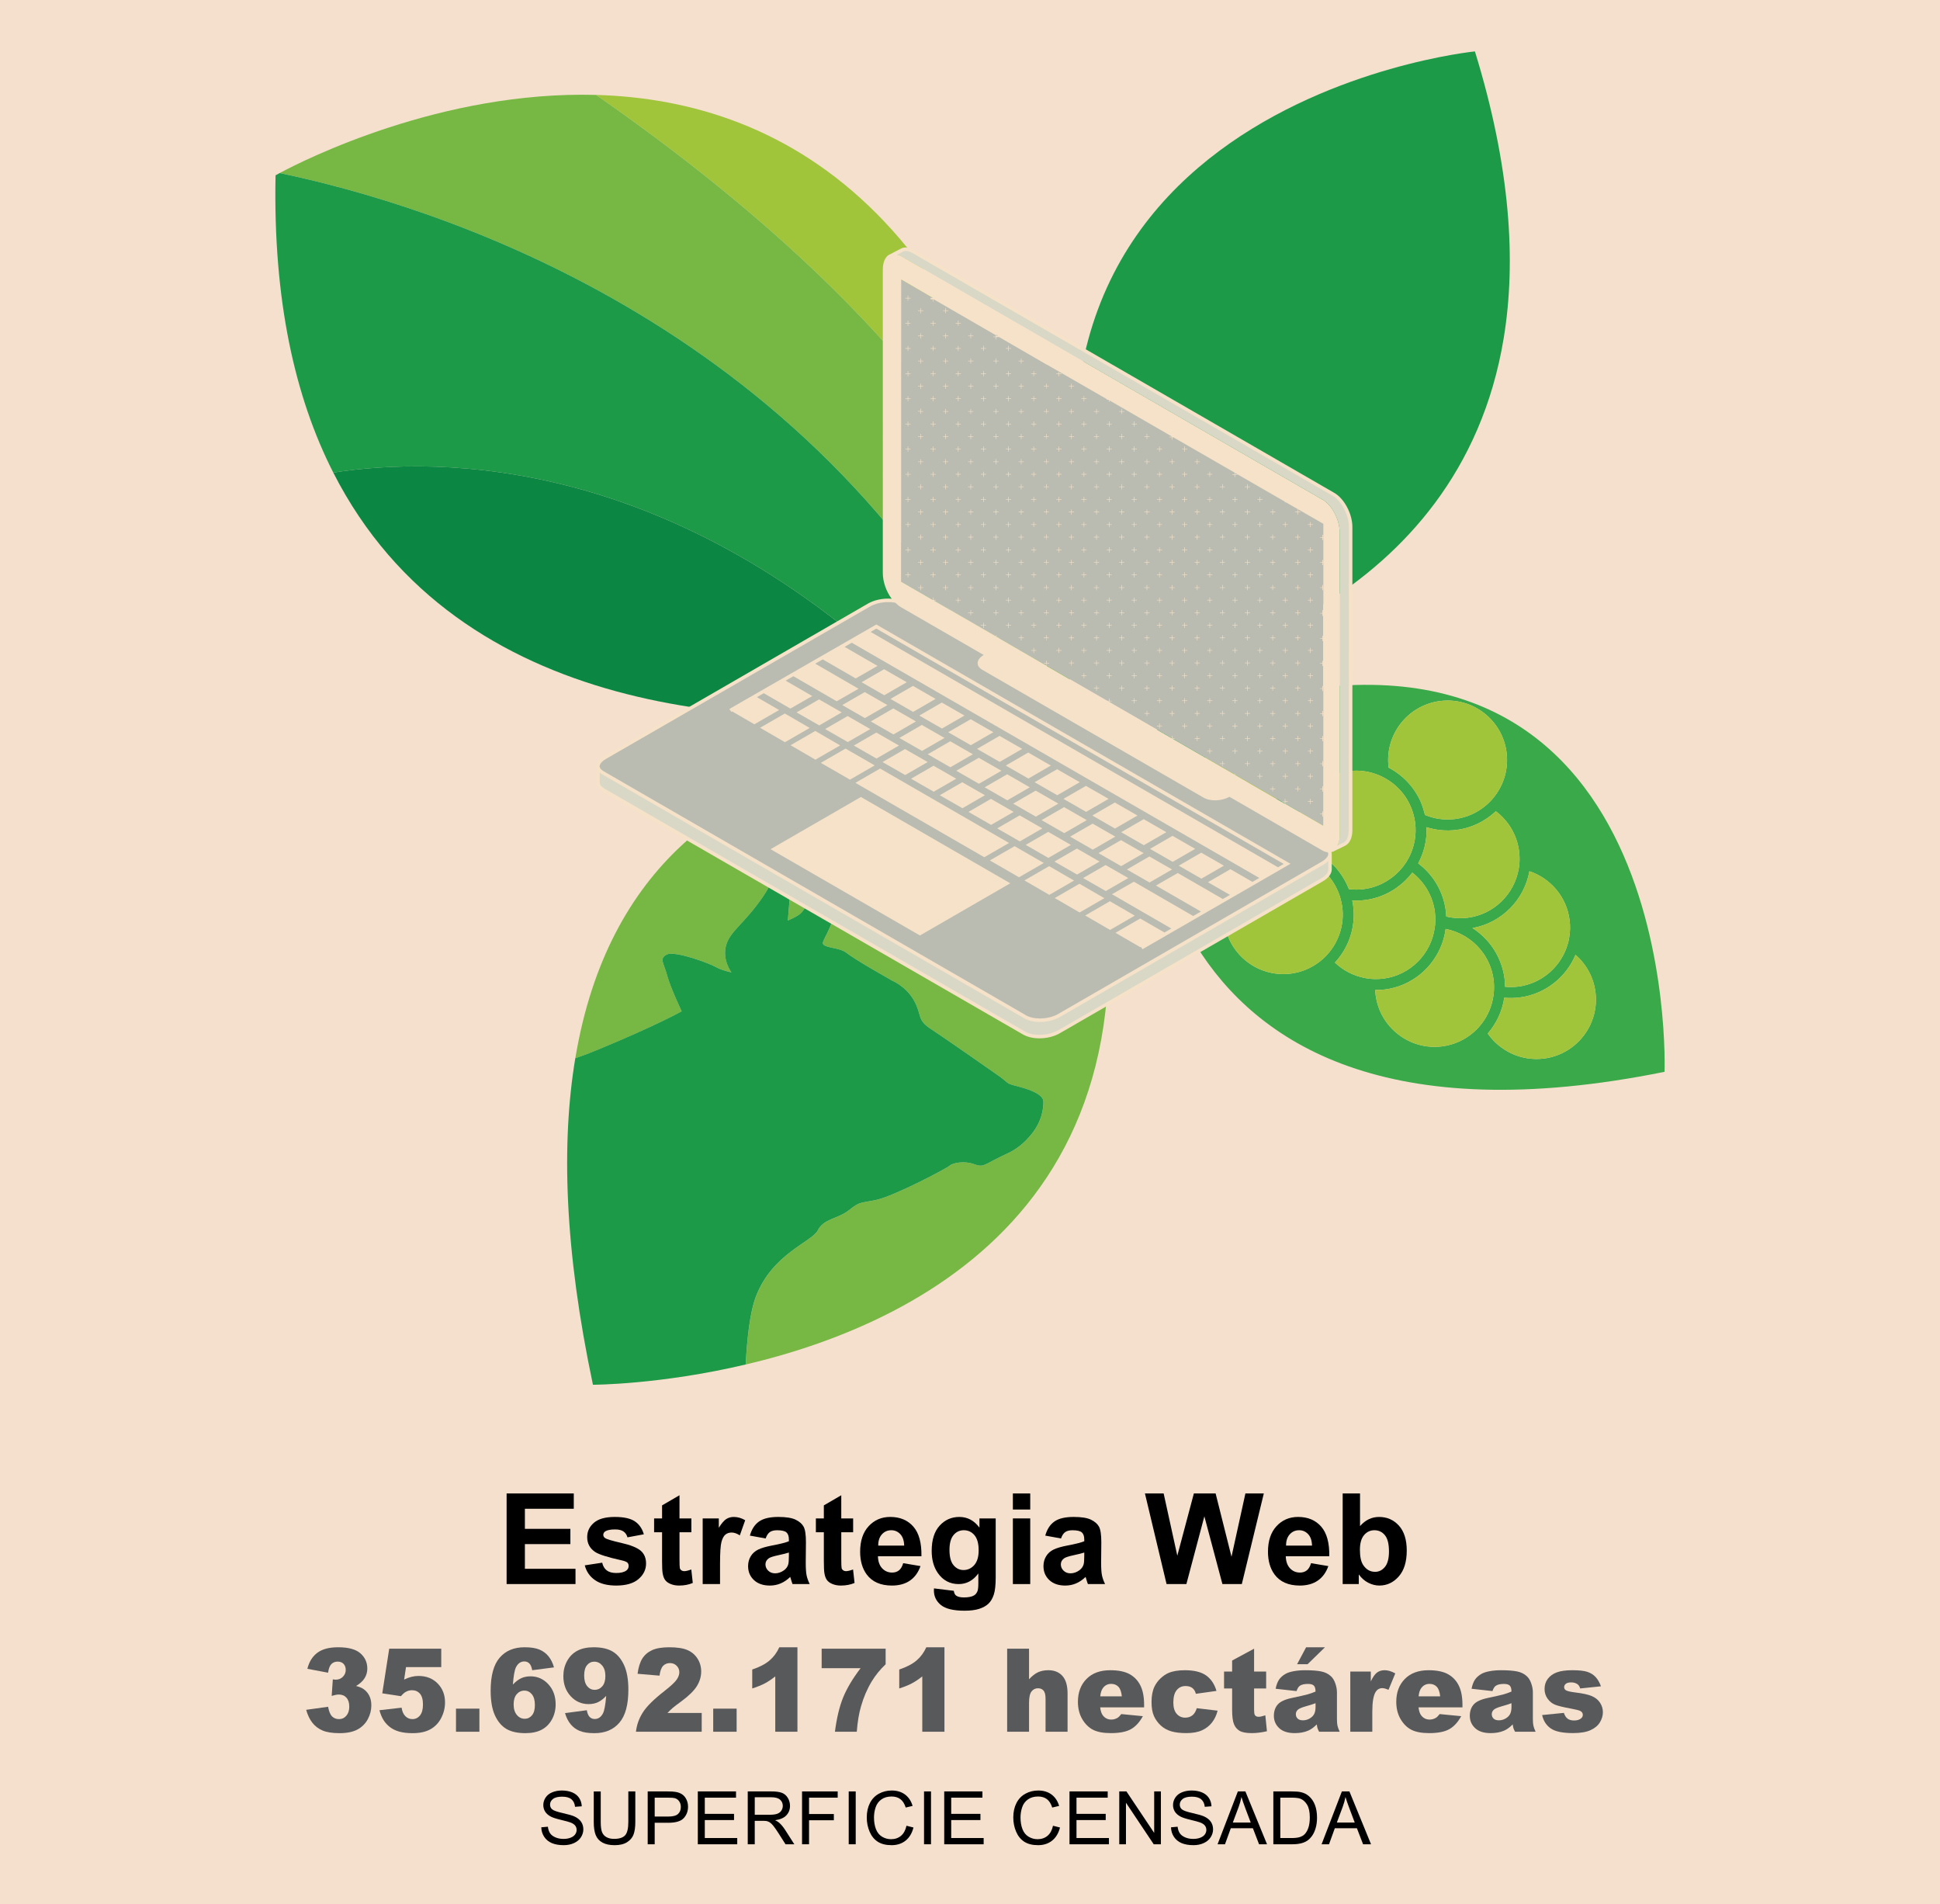 <?xml version="1.0" encoding="utf-8"?>
<!-- Generator: Adobe Illustrator 16.0.0, SVG Export Plug-In . SVG Version: 6.00 Build 0)  -->
<!DOCTYPE svg PUBLIC "-//W3C//DTD SVG 1.1//EN" "http://www.w3.org/Graphics/SVG/1.1/DTD/svg11.dtd">
<svg version="1.1" id="Layer_1" xmlns="http://www.w3.org/2000/svg" xmlns:xlink="http://www.w3.org/1999/xlink" x="0px" y="0px" width="183.953px" height="180.5px" viewBox="0 0 183.953 180.5" enable-background="new 0 0 183.953 180.5" xml:space="preserve">
  <g>
    <defs>
      <rect id="SVGID_1_" width="183.953" height="180.5" />
    </defs>
    <clipPath id="SVGID_2_">
      <use xlink:href="#SVGID_1_" overflow="visible" />
    </clipPath>
    <rect y="-0.001" clip-path="url(#SVGID_2_)" fill="#F5E0CD" width="183.953" height="180.5" />
  </g>
  <path fill="#76B843" d="M102.202,71.652c0,0-41.445-8.504-47.649,28.665c0.704-0.24,1.4-0.503,2.1-0.791
	c5.652-2.339,7.985-3.657,7.985-3.657s-1.075-2.26-1.376-3.405c-0.3-1.139-0.799-1.594-0.025-1.979
	c0.77-0.382,4.052,0.844,4.616,1.174c0.567,0.334,1.503,0.518,1.503,0.518s-0.893-1.18-0.504-2.563
	c0.387-1.381,1.756-2.058,3.518-4.646c1.771-2.594,1.451-4.594,1.936-4.321c0.49,0.272,0.782,2.033,0.642,3.713
	c-0.137,1.68-0.24,2.898-0.24,2.898s1.027-0.415,1.331-0.789c0.303-0.371,2.08-2.925,2.88-4.462c0.794-1.536,0.803-2.216,1.008-2.01
	c0.203,0.213,0.233,1.986-0.409,5.205c-0.651,3.217-1.736,4.015-1.436,4.342c0.294,0.321,1.53,0.312,2.086,0.718
	c1.158,0.848,2.792,1.756,4.458,2.715c0,0,1.302,0.534,2.051,1.883c0.748,1.342,0.268,1.809,1.524,2.64
	c1.266,0.831,5.498,3.774,6.525,4.505c1.031,0.735,0.559,0.666,1.841,0.999c1.287,0.332,2.36,0.802,2.371,1.419
	c0.012,0.61-0.105,1.957-1.316,3.323c-1.21,1.366-1.99,1.506-3.204,2.14c-1.214,0.627-1.257,0.764-2.084,0.465
	c-0.821-0.301-1.93-0.151-2.292,0.158c-0.364,0.307-5.286,2.891-6.95,3.239c-1.666,0.347-1.52,0.144-2.595,0.979
	c-1.077,0.841-2.398,0.801-2.947,1.902c-0.548,1.096-4.299,2.202-5.857,6.253c-0.584,1.52-0.841,3.919-0.982,6.47
	C88.174,125.239,113.816,112.301,102.202,71.652" />
  <path fill="#1D9A48" d="M77.548,116.628c0.55-1.102,1.87-1.063,2.947-1.901c1.075-0.836,0.929-0.633,2.595-0.98
	c1.664-0.348,6.586-2.932,6.95-3.238c0.361-0.312,1.471-0.459,2.292-0.158c0.827,0.299,0.87,0.162,2.084-0.465
	c1.214-0.635,1.994-0.775,3.204-2.142c1.211-1.365,1.328-2.713,1.316-3.322c-0.011-0.616-1.084-1.088-2.371-1.42
	c-1.282-0.332-0.81-0.264-1.84-0.998c-1.028-0.73-5.261-3.674-6.526-4.506c-1.257-0.83-0.776-1.298-1.524-2.64
	c-0.749-1.347-2.051-1.881-2.051-1.881c-1.666-0.959-3.3-1.868-4.458-2.715c-0.555-0.407-1.792-0.398-2.086-0.719
	c-0.301-0.326,0.784-1.125,1.436-4.345c0.643-3.216,0.612-4.989,0.409-5.201c-0.205-0.207-0.214,0.475-1.008,2.01
	c-0.8,1.537-2.577,4.092-2.88,4.463c-0.304,0.374-1.331,0.789-1.331,0.789s0.103-1.219,0.239-2.899
	c0.142-1.679-0.15-3.441-0.64-3.713c-0.485-0.273-0.166,1.727-1.937,4.322c-1.762,2.589-3.131,3.264-3.518,4.645
	c-0.389,1.384,0.504,2.564,0.504,2.564s-0.936-0.188-1.503-0.52c-0.564-0.33-3.847-1.555-4.616-1.174
	c-0.773,0.385-0.274,0.84,0.025,1.979c0.301,1.145,1.377,3.405,1.377,3.405s-2.333,1.318-7.987,3.656
	c-0.698,0.29-1.395,0.551-2.099,0.791c-1.338,8.016-1.036,18.153,1.672,30.956c0,0,6.355-0.001,14.483-1.92
	c0.143-2.551,0.398-4.952,0.982-6.471C73.249,118.829,77,117.725,77.548,116.628" />
  <path fill="#A0C53A" d="M56.523,8.998C88.981,31.559,98.736,51.246,101.3,63.539C94.672,20.314,74.364,9.5,56.523,8.998" />
  <path fill="#76B843" d="M56.523,8.998c-14.641-0.405-27.622,6.131-30.004,7.408c14.436,3.01,50.225,13.926,68.664,50.086
	c3.957-0.652,6.365-1.28,6.365-1.28c-0.08-0.564-0.164-1.12-0.249-1.673C98.736,51.246,88.981,31.559,56.523,8.998" />
  <path fill="#1D9A48" d="M26.52,16.406c-0.257,0.137-0.392,0.212-0.392,0.212c-0.241,11.853,1.845,21.059,5.473,28.183
	c9.717-1.525,33.289-1.916,57.175,22.556c2.413-0.254,4.577-0.563,6.408-0.864C76.744,30.332,40.955,19.416,26.52,16.406" />
  <path fill="#0B8743" d="M31.601,44.8c11.93,23.44,40.466,24.311,57.175,22.557C64.89,42.885,41.317,43.275,31.601,44.8" />
  <path fill="#1D9A48" d="M139.854,4.873c0,0-53.526,5.314-33.411,59.556c0,0,9.59-1.223,18.976-7.087
	c7.603-4.76,15.066-12.573,17.164-25.278C143.788,24.745,143.218,15.795,139.854,4.873" />
  <path fill="#3AA949" d="M117.912,66.525c3.078,1.402,5.776,3.334,7.753,6.173c0.1,0.14,0.195,0.29,0.289,0.434
	c0.094,0.151,0.193,0.289,0.287,0.442c0.507-0.235,1.061-0.399,1.646-0.47c1.005-0.132,1.979,0.02,2.856,0.384
	c0.212,0.088,0.418,0.194,0.621,0.306c0.252,0.144,0.495,0.302,0.724,0.481c0.721,0.574,1.31,1.322,1.679,2.192
	c0.021,0.044,0.038,0.091,0.056,0.132c0.069,0.179,0.132,0.358,0.184,0.545c0.02,0.053,0.032,0.101,0.043,0.158
	c0.044,0.154,0.071,0.31,0.099,0.473c0.015,0.065,0.03,0.128,0.035,0.193c0,0.008,0.001,0.012,0.001,0.02
	c0.151,1.175-0.079,2.316-0.589,3.3c-0.081,0.151-0.165,0.301-0.255,0.444c-0.095,0.146-0.199,0.291-0.305,0.43
	c-0.05,0.056-0.095,0.111-0.145,0.165c-0.138,0.166-0.283,0.322-0.442,0.469c-0.14,0.134-0.284,0.258-0.436,0.371
	c-0.768,0.586-1.685,0.992-2.711,1.121c-0.476,0.062-0.943,0.051-1.397-0.003c-0.223-0.569-0.516-1.1-0.873-1.575
	c-0.104-0.139-0.211-0.273-0.324-0.412c-0.116-0.129-0.236-0.248-0.362-0.369c-0.875-0.848-1.971-1.452-3.174-1.731
	c-0.077-0.258-0.133-0.521-0.17-0.793c-0.188-1.494,0.232-2.925,1.063-4.053c-0.089-0.168-0.178-0.336-0.278-0.5
	c-0.098-0.154-0.197-0.301-0.295-0.451c-2.301-3.451-6.005-5.367-9.931-6.603c-1.641,0.533-3.339,1.146-5.1,1.844
	c0,0-3.261,42.602,49.373,31.963C157.834,101.604,159.554,55.888,117.912,66.525 M148.832,87.225
	c0.072,0.553,0.057,1.101-0.035,1.627c-0.023,0.178-0.065,0.354-0.109,0.527c-0.051,0.176-0.104,0.346-0.165,0.514
	c-0.71,1.901-2.424,3.36-4.568,3.633c-0.422,0.051-0.839,0.055-1.245,0.017c-0.005-0.261-0.017-0.519-0.047-0.781
	c-0.103-0.801-0.352-1.552-0.703-2.229c-0.082-0.161-0.167-0.314-0.263-0.458c-0.094-0.151-0.187-0.295-0.29-0.432
	c-0.493-0.662-1.095-1.226-1.782-1.666c2.796-0.5,4.91-2.697,5.398-5.386C147.01,83.259,148.552,85.007,148.832,87.225
	 M144.084,81.314c0.004,0.176,0.004,0.35-0.012,0.521c-0.014,0.176-0.037,0.347-0.064,0.519c-0.409,2.383-2.33,4.328-4.847,4.646
	c-0.506,0.065-0.999,0.053-1.478-0.013c-0.174-0.026-0.344-0.055-0.514-0.094c-0.013-0.004-0.022-0.006-0.036-0.009
	c-0.009-0.182-0.02-0.362-0.042-0.548c-0.03-0.229-0.072-0.457-0.123-0.68c-0.368-1.567-1.272-2.892-2.495-3.812
	c0.555-1.025,0.843-2.202,0.792-3.428c0.889,0.282,1.853,0.385,2.837,0.258c1.457-0.181,2.736-0.83,3.733-1.769
	c1.174,0.883,2.007,2.221,2.206,3.792C144.068,80.906,144.083,81.109,144.084,81.314 M131.672,72.771
	c0-0.004-0.002-0.008-0.002-0.015c-0.392-3.084,1.802-5.911,4.884-6.301c3.081-0.394,5.912,1.797,6.302,4.882
	c0.201,1.571-0.273,3.073-1.194,4.225c-0.106,0.139-0.223,0.271-0.347,0.398c-0.129,0.131-0.264,0.26-0.406,0.38
	c-0.803,0.688-1.809,1.158-2.937,1.3c-1.006,0.127-1.982-0.023-2.854-0.384c-0.025-0.112-0.057-0.218-0.089-0.322
	c-0.045-0.184-0.101-0.359-0.165-0.534c-0.061-0.164-0.121-0.332-0.193-0.49C134.039,74.548,132.975,73.452,131.672,72.771
	 M110.701,79.802c0,0,2.685-13.116,8.574-7.535C125.166,77.852,114.572,81.763,110.701,79.802 M125.515,90.833
	c-0.129,0.118-0.261,0.231-0.398,0.336c-0.768,0.592-1.692,0.997-2.722,1.127c-3.081,0.391-5.911-1.799-6.301-4.883
	c-0.391-3.084,1.801-5.912,4.886-6.298c0.478-0.063,0.943-0.055,1.399,0.002c0.201,0.021,0.404,0.058,0.598,0.108
	c0.237,0.054,0.473,0.12,0.691,0.206c0.713,0.269,1.363,0.678,1.91,1.194c0.124,0.121,0.244,0.246,0.358,0.379
	c0.116,0.133,0.229,0.272,0.333,0.416c0.12,0.175,0.238,0.356,0.344,0.547c0.112,0.207,0.213,0.426,0.307,0.65
	c0.072,0.191,0.142,0.383,0.193,0.583c0.074,0.255,0.13,0.521,0.164,0.794c0.216,1.682-0.346,3.287-1.394,4.465
	C125.765,90.589,125.643,90.715,125.515,90.833 M129.423,92.713c-1.082-0.206-2.066-0.718-2.845-1.462
	c1.299-1.401,1.993-3.349,1.731-5.388c-0.018-0.17-0.053-0.338-0.088-0.504c0.402,0.021,0.804,0.015,1.214-0.037
	c1.097-0.137,2.094-0.543,2.941-1.128c0.148-0.105,0.289-0.212,0.426-0.326c0.148-0.117,0.283-0.24,0.421-0.369
	c0.249-0.242,0.481-0.498,0.692-0.778c1.139,0.887,1.945,2.202,2.145,3.745v0.041c0.021,0.141,0.025,0.282,0.031,0.425
	c0,0.053,0.005,0.109,0.005,0.168c0,0.116-0.001,0.233-0.006,0.35c-0.005,0.072-0.005,0.136-0.01,0.203
	c-0.011,0.104-0.027,0.216-0.041,0.318c-0.347,2.45-2.296,4.473-4.866,4.799c-0.241,0.03-0.479,0.041-0.715,0.041
	c-0.174,0-0.353-0.007-0.522-0.024C129.761,92.77,129.593,92.743,129.423,92.713 M140.155,97.443
	c-0.123,0.134-0.25,0.26-0.388,0.381c-0.821,0.724-1.857,1.22-3.023,1.369c-3.082,0.395-5.915-1.798-6.307-4.882
	c-0.018-0.155-0.025-0.31-0.031-0.465c0.296,0.005,0.598-0.008,0.9-0.043c2.561-0.323,4.598-2.073,5.432-4.35
	c0.159-0.443,0.274-0.91,0.338-1.39h0.008c0.178,0.037,0.358,0.078,0.53,0.131c1.233,0.363,2.306,1.134,3.042,2.185
	c0.104,0.147,0.202,0.301,0.286,0.46c0.095,0.163,0.182,0.337,0.26,0.513c0.209,0.484,0.356,0.993,0.423,1.539
	c0.021,0.151,0.026,0.301,0.036,0.448c0.006,0.185,0.006,0.364-0.003,0.543c-0.007,0.177-0.023,0.351-0.051,0.521
	c-0.138,0.957-0.517,1.847-1.081,2.599C140.405,97.154,140.284,97.304,140.155,97.443 M146.4,100.347
	c-2.148,0.273-4.17-0.711-5.332-2.369c0.821-0.948,1.379-2.118,1.567-3.394c0.475,0.04,0.955,0.035,1.444-0.025
	c2.45-0.312,4.419-1.921,5.314-4.044c1.003,0.876,1.708,2.105,1.889,3.529C151.679,97.13,149.481,99.956,146.4,100.347" />
  <path fill="#A0C53A" d="M149.395,90.514c-0.896,2.124-2.864,3.733-5.314,4.044c-0.489,0.061-0.97,0.065-1.444,0.022
	c-0.188,1.278-0.746,2.448-1.567,3.396c1.162,1.658,3.185,2.643,5.332,2.369c3.081-0.391,5.278-3.217,4.883-6.303
	C151.103,92.62,150.397,91.391,149.395,90.514" />
  <path fill="#A0C53A" d="M139.624,87.976c0.687,0.441,1.289,1.004,1.782,1.666c0.104,0.137,0.196,0.281,0.29,0.432
	c0.096,0.144,0.181,0.298,0.264,0.458c0.351,0.677,0.599,1.428,0.702,2.229c0.03,0.263,0.042,0.521,0.048,0.781
	c0.405,0.038,0.822,0.034,1.244-0.017c2.145-0.272,3.858-1.731,4.567-3.633c0.063-0.167,0.119-0.337,0.166-0.513
	c0.044-0.174,0.086-0.35,0.109-0.528c0.092-0.526,0.107-1.074,0.035-1.626c-0.28-2.218-1.822-3.965-3.811-4.634
	C144.534,85.279,142.42,87.476,139.624,87.976" />
  <path fill="#A0C53A" d="M141.658,93.884c0.01-0.179,0.01-0.358,0.003-0.543c-0.01-0.147-0.015-0.297-0.036-0.448
	c-0.066-0.545-0.214-1.055-0.423-1.539c-0.078-0.176-0.165-0.35-0.26-0.513c-0.084-0.159-0.183-0.313-0.286-0.46
	c-0.736-1.051-1.809-1.822-3.042-2.185c-0.172-0.053-0.353-0.094-0.53-0.131h-0.008c-0.064,0.48-0.179,0.947-0.338,1.39
	c-0.834,2.276-2.867,4.026-5.432,4.35c-0.303,0.035-0.604,0.048-0.9,0.044c0.006,0.155,0.014,0.308,0.031,0.464
	c0.392,3.084,3.225,5.276,6.307,4.882c1.166-0.149,2.202-0.646,3.023-1.37c0.138-0.12,0.265-0.246,0.388-0.38
	c0.129-0.139,0.25-0.289,0.371-0.439c0.564-0.753,0.943-1.643,1.081-2.6C141.635,94.234,141.651,94.061,141.658,93.884" />
  <path fill="#A0C53A" d="M141.836,76.904c-0.998,0.938-2.278,1.588-3.733,1.77c-0.984,0.126-1.948,0.023-2.837-0.258
	c0.051,1.225-0.237,2.402-0.792,3.427c1.223,0.92,2.127,2.246,2.495,3.813c0.051,0.224,0.093,0.45,0.123,0.681
	c0.022,0.185,0.033,0.366,0.042,0.547c0.013,0.003,0.023,0.005,0.036,0.009c0.17,0.039,0.34,0.069,0.514,0.094
	c0.479,0.066,0.972,0.078,1.478,0.014c2.517-0.319,4.438-2.264,4.847-4.646c0.027-0.173,0.051-0.343,0.064-0.518
	c0.016-0.171,0.016-0.346,0.013-0.522c-0.002-0.205-0.017-0.408-0.042-0.618C143.843,79.126,143.01,77.788,141.836,76.904" />
  <path fill="#A0C53A" d="M131.174,92.769c2.57-0.325,4.519-2.348,4.866-4.798c0.014-0.103,0.03-0.214,0.041-0.318
	c0.005-0.067,0.005-0.131,0.01-0.203c0.005-0.116,0.011-0.233,0.006-0.35c0-0.059-0.005-0.115-0.005-0.168
	c-0.006-0.141-0.011-0.284-0.031-0.424v-0.041c-0.2-1.543-1.006-2.858-2.145-3.745c-0.211,0.28-0.443,0.536-0.692,0.778
	c-0.138,0.129-0.272,0.252-0.421,0.37c-0.137,0.113-0.277,0.22-0.425,0.325c-0.849,0.585-1.846,0.991-2.942,1.128
	c-0.41,0.052-0.812,0.059-1.214,0.037c0.035,0.166,0.07,0.334,0.088,0.504c0.263,2.041-0.433,3.986-1.731,5.388
	c0.778,0.745,1.763,1.256,2.845,1.462c0.17,0.031,0.338,0.056,0.514,0.074c0.17,0.017,0.349,0.022,0.522,0.022
	C130.695,92.81,130.933,92.8,131.174,92.769" />
  <path fill="#A0C53A" d="M134.863,76.4c0.064,0.175,0.12,0.352,0.165,0.534c0.032,0.106,0.063,0.21,0.089,0.323
	c0.872,0.36,1.848,0.51,2.854,0.383c1.128-0.14,2.13-0.611,2.937-1.299c0.143-0.121,0.277-0.249,0.406-0.379
	c0.124-0.128,0.239-0.261,0.347-0.399c0.921-1.15,1.396-2.653,1.194-4.225c-0.391-3.084-3.221-5.275-6.302-4.881
	c-3.082,0.389-5.275,3.216-4.884,6.3c0,0.004,0.002,0.01,0.002,0.014c1.303,0.682,2.367,1.777,2.998,3.139
	C134.742,76.068,134.803,76.236,134.863,76.4" />
  <path fill="#A0C53A" d="M123.491,74.4c0.097,0.149,0.197,0.297,0.295,0.454c0.101,0.161,0.189,0.329,0.278,0.497
	c-0.83,1.128-1.251,2.559-1.063,4.053c0.037,0.271,0.093,0.535,0.17,0.793c1.203,0.279,2.298,0.885,3.173,1.731
	c0.128,0.121,0.247,0.241,0.363,0.369c0.113,0.138,0.22,0.273,0.324,0.413c0.356,0.474,0.65,1.005,0.873,1.574
	c0.454,0.054,0.922,0.064,1.397,0.004c1.026-0.13,1.943-0.535,2.711-1.121c0.151-0.115,0.296-0.238,0.436-0.372
	c0.159-0.146,0.305-0.302,0.442-0.468c0.05-0.055,0.095-0.11,0.145-0.164c0.105-0.141,0.21-0.285,0.305-0.432
	c0.089-0.143,0.173-0.293,0.254-0.443c0.511-0.985,0.742-2.125,0.59-3.301c0-0.008-0.001-0.012-0.001-0.021
	c-0.004-0.064-0.021-0.128-0.035-0.192c-0.027-0.163-0.055-0.318-0.099-0.474c-0.011-0.056-0.023-0.104-0.043-0.158
	c-0.052-0.185-0.114-0.366-0.184-0.542c-0.019-0.043-0.034-0.091-0.056-0.135c-0.369-0.87-0.958-1.617-1.679-2.191
	c-0.229-0.181-0.472-0.338-0.724-0.48c-0.203-0.113-0.409-0.219-0.621-0.307c-0.878-0.363-1.852-0.517-2.857-0.384
	c-0.586,0.07-1.139,0.234-1.646,0.47c-0.094-0.153-0.193-0.291-0.287-0.442c-0.094-0.144-0.19-0.294-0.289-0.434
	c-1.977-2.839-4.675-4.771-7.753-6.173c-1.4,0.356-2.853,0.783-4.352,1.272C117.486,69.033,121.192,70.949,123.491,74.4" />
  <path fill="#A0C53A" d="M127.277,85.996c-0.034-0.273-0.09-0.539-0.164-0.795c-0.055-0.199-0.121-0.392-0.193-0.582
	c-0.094-0.225-0.194-0.443-0.307-0.65c-0.105-0.192-0.224-0.373-0.344-0.548c-0.104-0.145-0.217-0.282-0.333-0.415
	c-0.114-0.133-0.234-0.258-0.358-0.379c-0.547-0.519-1.198-0.927-1.909-1.195c-0.22-0.086-0.456-0.152-0.692-0.207
	c-0.193-0.049-0.396-0.086-0.598-0.108c-0.455-0.057-0.922-0.064-1.399-0.002c-3.085,0.387-5.276,3.215-4.886,6.299
	c0.39,3.084,3.22,5.271,6.301,4.883c1.029-0.13,1.954-0.535,2.722-1.127c0.138-0.106,0.27-0.219,0.398-0.336
	c0.128-0.118,0.25-0.244,0.37-0.373C126.932,89.282,127.493,87.678,127.277,85.996" />
  <path fill="#A0C53A" d="M119.275,72.267c-5.89-5.581-8.574,7.535-8.574,7.535C114.574,81.763,125.166,77.852,119.275,72.267" />
  <path fill="#D9D8C7" d="M126.112,81.025v0.061v1.308c0.017,0.362-0.255,0.739-0.765,1.039l-24.9,14.381
	c-0.512,0.302-1.203,0.466-1.896,0.466c-0.556,0-1.067-0.119-1.429-0.331L57.232,74.902c-0.33-0.195-0.511-0.435-0.527-0.721v-1.308
	v-0.137c0.031,0.182,0.182,0.363,0.437,0.512l40.087,23.149c0.346,0.197,0.828,0.303,1.354,0.303c0.662,0,1.323-0.165,1.818-0.452
	l25.021-14.455C125.828,81.582,126.068,81.281,126.112,81.025 M126.444,46.863L86.553,23.818c-0.225-0.135-0.436-0.195-0.646-0.195
	c-0.152,0-0.286,0.031-0.421,0.105l-0.827,0.437c0.255-0.06,0.54-0.016,0.856,0.165l39.905,23.045
	c0.888,0.512,1.609,1.896,1.609,3.084V79.22c0,0.663-0.225,1.127-0.571,1.325c0,0,0.014,0,0.014-0.016c0,0,0.017,0,1.023-0.512
	h0.015c0.361-0.212,0.558-0.676,0.558-1.308V49.949C128.068,48.759,127.346,47.375,126.444,46.863" />
  <path fill="#BABBB1" d="M98.597,96.714c-0.525,0-1.006-0.104-1.353-0.301L57.142,73.248c-0.285-0.164-0.437-0.375-0.437-0.586
	c0-0.285,0.257-0.601,0.692-0.856l25.021-14.457c0.495-0.284,1.155-0.449,1.818-0.449c0.525,0,1.007,0.104,1.354,0.3l40.088,23.149
	c0.284,0.166,0.434,0.377,0.434,0.588c0,0.285-0.255,0.601-0.691,0.857L100.4,96.265C99.904,96.549,99.244,96.714,98.597,96.714" />
  <path fill="#BABBB1" d="M69.291,67.366l13.804-7.972l38.944,22.504l-13.804,7.973 M125.497,49.632L85.44,26.495v28.643
	l40.042,23.136V49.632H125.497z" />
  <g>
    <defs>
      <rect id="SVGID_5_" x="56.478" y="23.458" width="71.807" height="74.973" />
    </defs>
    <clipPath id="SVGID_4_">
      <use xlink:href="#SVGID_5_" overflow="visible" />
    </clipPath>
    <path clip-path="url(#SVGID_4_)" fill="#F5E2C8" d="M92.808,71.836l2.15,1.23l-2.135,1.234l-2.15-1.234L92.808,71.836z
		 M93.395,75.385l-2.15-1.233l-2.135,1.233l2.15,1.233L93.395,75.385z M93.364,74.634l2.15,1.233l2.136-1.233l-2.15-1.234
		L93.364,74.634z M96.115,76.965l-2.15-1.234l-2.135,1.234l2.15,1.232L96.115,76.965z M82.569,68.391l2.149,1.232l2.136-1.232
		l-2.15-1.235L82.569,68.391z M87.967,71.503l2.15,1.233l2.135-1.233l-2.15-1.232L87.967,71.503z M83.109,71.909l2.135-1.233
		l-2.149-1.233l-2.136,1.233L83.109,71.909z M85.276,69.955l2.15,1.232l2.133-1.232l-2.148-1.234L85.276,69.955z M108.446,80.875
		l-2.151-1.234l-2.135,1.234l2.15,1.233L108.446,80.875z M96.071,76.182l2.15,1.234l2.134-1.234l-2.149-1.233L96.071,76.182z
		 M90.673,73.82l-2.151-1.232l-2.134,1.232l2.15,1.233L90.673,73.82z M98.763,77.746l2.151,1.233l2.134-1.233l-2.151-1.232
		L98.763,77.746z M95.679,79.912l-12.224-7.056l-2.346,1.355l12.225,7.053L95.679,79.912z M101.469,79.31l2.15,1.235l2.136-1.235
		l-2.151-1.233L101.469,79.31z M83.681,72.241l2.15,1.232l2.136-1.232l-2.15-1.233L83.681,72.241z M75.531,67.532l2.151,1.234
		l2.134-1.234L77.667,66.3L75.531,67.532z M72.073,68.992l2.36,1.368l2.346-1.353l-2.361-1.369L72.073,68.992z M73.065,80.5
		l14.164,8.182l8.569-4.948l-14.162-8.183L73.065,80.5z M89.905,69.413l2.15,1.232l2.136-1.232l-2.149-1.233L89.905,69.413z
		 M87.17,67.834l2.15,1.231l2.135-1.231l-2.15-1.234L87.17,67.834z M84.434,66.254l2.149,1.233l2.134-1.233l-2.148-1.233
		L84.434,66.254z M95.364,72.572l2.149,1.234l2.136-1.234l-2.15-1.233L95.364,72.572z M92.643,70.992l2.15,1.234l2.135-1.234
		l-2.149-1.232L92.643,70.992z M81.696,64.674l2.149,1.234l2.136-1.234l-2.15-1.235L81.696,64.674z M80.389,70.346l2.135-1.233
		l-2.15-1.233l-2.136,1.233L80.389,70.346z M82.013,68.074l2.135-1.234l-2.149-1.233l-2.136,1.233L82.013,68.074z M98.838,78.529
		l-2.15-1.234l-2.135,1.234l2.15,1.234L98.838,78.529z M98.102,74.152l2.149,1.233l2.135-1.233l-2.15-1.234L98.102,74.152z
		 M101.544,80.094l-2.149-1.235l-2.135,1.235l2.15,1.234L101.544,80.094z M106.987,83.237l-2.15-1.233l-2.135,1.233l2.149,1.233
		L106.987,83.237z M104.265,81.674l-2.148-1.235l-2.135,1.235l2.148,1.232L104.265,81.674z M103.573,77.31l2.15,1.235l2.136-1.235
		l-2.15-1.234L103.573,77.31z M111.137,82.424l-2.149-1.233l-2.136,1.233l2.15,1.234L111.137,82.424z M106.311,78.889l2.15,1.234
		l2.136-1.234l-2.15-1.234L106.311,78.889z M100.838,75.73l2.15,1.234l2.135-1.234l-2.151-1.232L100.838,75.73z M109.047,80.47
		l2.15,1.233l2.136-1.233l-2.15-1.234L109.047,80.47z M82.943,72.557l-2.767-1.594l-2.345,1.353l2.767,1.595L82.943,72.557z
		 M83.095,59.199l39.273,22.685l-14.044,8.106l-0.134-0.224l-0.061,0.03l-2.36-1.368l2.345-1.356l2.301,1.325l0.646-0.376
		l-5.623-3.25l2.076-1.188l5.623,3.251l0.736-0.422l-4.271-2.465l2.076-1.189l4.27,2.467l0.676-0.391l-2.09-1.203l2.136-1.235
		l2.09,1.205l0.647-0.376L80.764,60.929l-0.677,0.392l3.126,1.805l-2.074,1.188l-3.126-1.805l-0.707,0.406l4.105,2.377l-2.075,1.187
		l-4.105-2.375l-0.736,0.421l2.526,1.459l-2.075,1.188l-2.526-1.458l-0.646,0.376l2.104,1.218l-2.346,1.353l-2.105-1.218
		l-0.075,0.046l-0.074-0.121l-0.106-0.06l0.044-0.03l-0.044-0.076L83.095,59.199z M121.723,81.897L83.095,59.59l-0.541,0.314
		l38.628,22.311L121.723,81.897z M74.961,70.646l2.359,1.369l2.346-1.353l-2.36-1.369L74.961,70.646z M105.242,85.433l-2.344,1.354
		l2.359,1.369l2.346-1.353L105.242,85.433z M96.205,80.213l-2.345,1.354l2.767,1.596l2.346-1.355L96.205,80.213z M99.483,82.108
		l-2.345,1.354l2.36,1.369l2.347-1.356L99.483,82.108z M128.233,49.949V78.71c0,0.689-0.241,1.218-0.646,1.443
		c0,0-1.024,0.511-1.039,0.511c-0.09,0.06-0.195,0.092-0.3,0.104c0.016,0.062,0.03,0.106,0.03,0.166v0.077v0.059v1.311
		c0.014,0.404-0.271,0.842-0.858,1.172l-24.899,14.38c-0.557,0.331-1.277,0.499-1.97,0.499c-0.572,0-1.112-0.123-1.519-0.348
		l-39.892-23.03c-0.392-0.226-0.586-0.542-0.601-0.858v-1.307v-0.136c0-0.03-0.016-0.062-0.016-0.091
		c0-0.347,0.286-0.724,0.768-0.992l25.02-14.456c0.525-0.302,1.218-0.467,1.895-0.467c0.121,0,0.241,0,0.347,0.016
		c-0.512-0.677-0.843-1.608-0.843-2.437V25.549c0-0.617,0.181-1.098,0.513-1.354l1.156-0.603c0.15-0.091,0.315-0.134,0.497-0.134
		c0.225,0,0.481,0.075,0.721,0.209l39.906,23.047C127.465,47.255,128.233,48.715,128.233,49.949 M125.947,81.628
		c-0.119,0.12-0.269,0.225-0.436,0.331l-25.02,14.455c-0.527,0.301-1.219,0.467-1.896,0.467c-0.556,0-1.066-0.119-1.443-0.332
		L57.066,73.384c-0.074-0.046-0.134-0.089-0.195-0.136v0.934c0,0.269,0.241,0.452,0.437,0.572l39.905,23.045
		c0.346,0.194,0.813,0.3,1.354,0.3c0.646,0,1.308-0.166,1.804-0.451l24.899-14.383c0.438-0.238,0.692-0.569,0.677-0.856V81.628z
		 M125.947,80.95c0-0.044-0.014-0.104-0.045-0.149c-0.181-0.032-0.377-0.09-0.571-0.211l-8.751-5.055
		c-0.721,0.406-1.805,0.453-2.436,0.09L93.124,63.486c-0.618-0.361-0.556-0.978,0.149-1.398l-7.847-4.53
		c-0.183-0.103-0.362-0.255-0.527-0.419c-0.21-0.045-0.438-0.061-0.676-0.061c-0.634,0-1.264,0.15-1.731,0.422l-25.02,14.438
		c-0.376,0.211-0.616,0.497-0.616,0.708c0,0.15,0.136,0.317,0.36,0.452l40.102,23.166c0.317,0.181,0.767,0.284,1.278,0.284
		c0.633,0,1.263-0.151,1.73-0.42l25.021-14.455C125.722,81.447,125.947,81.176,125.947,80.95 M88.237,28.287v-0.045h0.225
		l-3.007-1.746v28.642l2.992,1.729h0.03v-0.225h0.044v0.225h0.228v0.045h-0.211l5.908,3.414v-0.105h0.046v0.136l0.15,0.09h0.074
		v0.045l4.496,2.604v-0.197h-0.224v-0.045h0.224v-0.226h0.047v0.226h0.224v0.045h-0.239v0.227h-0.015l5.712,3.309h0.211v-0.225
		h0.046v0.225h0.225v0.044h-0.225v0.093l5.909,3.413v-0.21h0.046V70h0.225v0.045h-0.166l5.85,3.385v-0.077h0.045v0.106l0.211,0.121
		h0.015v0.015l4.495,2.602v-0.165h-0.225v-0.044h0.225V75.73h0.045v0.227h0.227v0.045h-0.227v0.195l3.595,2.076v-1.084h-0.015v0.228
		h-0.061v-0.228h-0.226v-0.045h0.226v-0.225h0.061v0.225h0.015v-2.332h-0.015v0.228h-0.061v-0.228h-0.226v-0.043h0.226v-0.242h0.061
		v0.227h0.015v-2.332h-0.015v0.225h-0.061v-0.225h-0.226v-0.045h0.226v-0.228h0.061v0.228h0.015v-2.332h-0.015v0.226h-0.061v-0.226
		h-0.226V70h0.226v-0.227h0.061V70h0.015v-2.332h-0.015v0.225h-0.061v-0.225h-0.226v-0.045h0.226v-0.228h0.061v0.228h0.015v-2.332
		h-0.015v0.226h-0.061v-0.226h-0.226v-0.044h0.226v-0.227h0.061v0.227h0.015v-2.333h-0.015v0.225h-0.061v-0.225h-0.226v-0.045h0.226
		v-0.226h0.061v0.226h0.015v-2.332h-0.015v0.227h-0.061v-0.227h-0.226v-0.045h0.226v-0.225h0.061v0.225h0.015v-2.331h-0.015v0.228
		h-0.061v-0.228h-0.226v-0.046h0.226v-0.286h0.061v0.227h0.015v-2.332h-0.015v0.225h-0.061v-0.225h-0.226V55.68h0.226v-0.227h0.061
		v0.227h0.015v-2.332h-0.015v0.225h-0.061v-0.225h-0.226v-0.045h0.226v-0.227h0.061v0.227h0.015v-2.332h-0.015v0.226h-0.061v-0.226
		h-0.226v-0.045h0.226v-0.227h0.061v0.227h0.015v-1.264h0.016l-3.61-2.076v0.046h-0.045v-0.076l-4.721-2.722v0.136h0.226v0.044
		h-0.226v0.226h-0.045v-0.226h-0.225V44.97h0.225v-0.167l-5.819-3.354h-0.089v0.226h-0.046v-0.226h-0.228v-0.047h0.228v-0.028
		l-5.909-3.415v0.149h-0.046v-0.166l-0.09-0.045h-0.136v-0.045h0.046l-5.745-3.308v0.015h-0.045v-0.03l-4.495-2.602v0.029h-0.226
		v0.225h-0.045v-0.225h-0.226v-0.045h0.226v-0.136l-5.879-3.399h-0.032v0.225h-0.044v-0.225h-0.225V28.287z M94.462,31.821h0.181
		l-0.181-0.104V31.821z M105.152,66.465h-0.12l0.12,0.076V66.465z M127.903,49.949c0-1.114-0.707-2.469-1.534-2.949L86.463,23.954
		c-0.195-0.105-0.391-0.165-0.556-0.165c-0.122,0-0.227,0.029-0.331,0.09l-0.512,0.27c0.15,0.031,0.315,0.091,0.466,0.182
		l39.891,23.045c0.888,0.513,1.609,1.896,1.609,3.084v28.762c0,0.39-0.075,0.721-0.225,0.948c0.134-0.075,0.33-0.166,0.586-0.286
		l0.03-0.016c0.3-0.18,0.466-0.602,0.466-1.157L127.903,49.949z M102.355,83.777l-2.346,1.356l2.361,1.369l2.346-1.356
		L102.355,83.777z M116.055,82.063l-2.15-1.233l-2.136,1.233l2.15,1.234L116.055,82.063z M118.264,46.397h0.045v-0.226h0.227v-0.045
		h-0.227v-0.226h-0.045v0.226h-0.225v0.045h0.225V46.397z M119.452,47.601h0.045v-0.226h0.226V47.33h-0.226v-0.227h-0.045v0.227
		h-0.226v0.045h0.226V47.601z M117.076,47.601h0.046v-0.226h0.226V47.33h-0.226v-0.227h-0.046v0.227h-0.227v0.045h0.227V47.601z
		 M123.031,48.789h0.045v-0.227h0.226v-0.045h-0.226v-0.225h-0.045v0.225h-0.227v0.045h0.227V48.789z M120.655,48.789h0.045v-0.227
		h0.227v-0.045H120.7v-0.225h-0.045v0.225h-0.226v0.045h0.226V48.789z M118.264,48.789h0.045v-0.227h0.227v-0.045h-0.227v-0.225
		h-0.045v0.225h-0.225v0.045h0.225V48.789z M124.233,49.978h0.046v-0.226h0.226v-0.045h-0.226v-0.228h-0.046v0.228h-0.224v0.045
		h0.224V49.978z M121.842,49.978h0.045v-0.226h0.227v-0.045h-0.227v-0.228h-0.045v0.228h-0.225v0.045h0.225V49.978z M119.452,49.978
		h0.045v-0.226h0.226v-0.045h-0.226v-0.228h-0.045v0.228h-0.226v0.045h0.226V49.978z M117.076,49.978h0.046v-0.226h0.226v-0.045
		h-0.226v-0.228h-0.046v0.228h-0.227v0.045h0.227V49.978z M123.031,51.167h0.045V50.94h0.226v-0.045h-0.226V50.67h-0.045v0.226
		h-0.227v0.045h0.227V51.167z M120.655,51.167h0.045V50.94h0.227v-0.045H120.7V50.67h-0.045v0.226h-0.226v0.045h0.226V51.167z
		 M118.264,51.167h0.045V50.94h0.227v-0.045h-0.227V50.67h-0.045v0.226h-0.225v0.045h0.225V51.167z M124.233,52.369h0.046v-0.225
		h0.226v-0.045h-0.226v-0.226h-0.046v0.226h-0.224v0.045h0.224V52.369z M121.842,52.369h0.045v-0.225h0.227v-0.045h-0.227v-0.226
		h-0.045v0.226h-0.225v0.045h0.225V52.369z M119.452,52.369h0.045v-0.225h0.226v-0.045h-0.226v-0.226h-0.045v0.226h-0.226v0.045
		h0.226V52.369z M117.076,52.369h0.046v-0.225h0.226v-0.045h-0.226v-0.226h-0.046v0.226h-0.227v0.045h0.227V52.369z M123.031,53.558
		h0.045V53.33h0.226v-0.043h-0.226v-0.226h-0.045v0.226h-0.227v0.043h0.227V53.558z M120.655,53.558h0.045V53.33h0.227v-0.043H120.7
		v-0.226h-0.045v0.226h-0.226v0.043h0.226V53.558z M118.264,53.558h0.045V53.33h0.227v-0.043h-0.227v-0.226h-0.045v0.226h-0.225
		v0.043h0.225V53.558z M124.233,54.746h0.046v-0.226h0.226v-0.047h-0.226V54.25h-0.046v0.224h-0.224v0.047h0.224V54.746z
		 M121.842,54.746h0.045v-0.226h0.227v-0.047h-0.227V54.25h-0.045v0.224h-0.225v0.047h0.225V54.746z M119.452,54.746h0.045v-0.226
		h0.226v-0.047h-0.226V54.25h-0.045v0.224h-0.226v0.047h0.226V54.746z M117.076,54.746h0.046v-0.226h0.226v-0.047h-0.226V54.25
		h-0.046v0.224h-0.227v0.047h0.227V54.746z M123.031,55.949h0.045v-0.225h0.226V55.68h-0.226v-0.227h-0.045v0.227h-0.227v0.044
		h0.227V55.949z M120.655,55.949h0.045v-0.225h0.227V55.68H120.7v-0.227h-0.045v0.227h-0.226v0.044h0.226V55.949z M118.264,55.949
		h0.045v-0.225h0.227V55.68h-0.227v-0.227h-0.045v0.227h-0.225v0.044h0.225V55.949z M124.233,57.139h0.046v-0.227h0.226v-0.045
		h-0.226v-0.225h-0.046v0.225h-0.224v0.045h0.224V57.139z M121.842,57.139h0.045v-0.227h0.227v-0.045h-0.227v-0.225h-0.045v0.225
		h-0.225v0.045h0.225V57.139z M119.452,57.139h0.045v-0.227h0.226v-0.045h-0.226v-0.225h-0.045v0.225h-0.226v0.045h0.226V57.139z
		 M117.076,57.139h0.046v-0.227h0.226v-0.045h-0.226v-0.225h-0.046v0.225h-0.227v0.045h0.227V57.139z M123.031,58.326h0.045v-0.225
		h0.226v-0.045h-0.226v-0.227h-0.045v0.227h-0.227v0.045h0.227V58.326z M120.655,58.326h0.045v-0.225h0.227v-0.045H120.7v-0.227
		h-0.045v0.227h-0.226v0.045h0.226V58.326z M118.264,58.326h0.045v-0.225h0.227v-0.045h-0.227v-0.227h-0.045v0.227h-0.225v0.045
		h0.225V58.326z M124.233,59.529h0.046v-0.224h0.226V59.26h-0.226v-0.227h-0.046v0.227h-0.224v0.046h0.224V59.529z M121.842,59.529
		h0.045v-0.224h0.227V59.26h-0.227v-0.227h-0.045v0.227h-0.225v0.046h0.225V59.529z M119.452,59.529h0.045v-0.224h0.226V59.26
		h-0.226v-0.227h-0.045v0.227h-0.226v0.046h0.226V59.529z M117.076,59.529h0.046v-0.224h0.226V59.26h-0.226v-0.227h-0.046v0.227
		h-0.227v0.046h0.227V59.529z M123.031,60.719h0.045v-0.227h0.226v-0.045h-0.226v-0.226h-0.045v0.226h-0.227v0.045h0.227V60.719z
		 M120.655,60.719h0.045v-0.227h0.227v-0.045H120.7v-0.226h-0.045v0.226h-0.226v0.045h0.226V60.719z M118.264,60.719h0.045v-0.227
		h0.227v-0.045h-0.227v-0.226h-0.045v0.226h-0.225v0.045h0.225V60.719z M124.233,61.907h0.046v-0.225h0.226v-0.046h-0.226V61.41
		h-0.046v0.226h-0.224v0.046h0.224V61.907z M121.842,61.907h0.045v-0.225h0.227v-0.046h-0.227V61.41h-0.045v0.226h-0.225v0.046
		h0.225V61.907z M119.452,61.907h0.045v-0.225h0.226v-0.046h-0.226V61.41h-0.045v0.226h-0.226v0.046h0.226V61.907z M117.076,61.907
		h0.046v-0.225h0.226v-0.046h-0.226V61.41h-0.046v0.226h-0.227v0.046h0.227V61.907z M123.031,63.096h0.045v-0.227h0.226v-0.045
		h-0.226v-0.225h-0.045v0.225h-0.227v0.045h0.227V63.096z M120.655,63.096h0.045v-0.227h0.227v-0.045H120.7v-0.225h-0.045v0.225
		h-0.226v0.045h0.226V63.096z M118.264,63.096h0.045v-0.227h0.227v-0.045h-0.227v-0.225h-0.045v0.225h-0.225v0.045h0.225V63.096z
		 M124.233,64.298h0.046v-0.226h0.226v-0.045h-0.226v-0.224h-0.046v0.224h-0.224v0.045h0.224V64.298z M121.842,64.298h0.045v-0.226
		h0.227v-0.045h-0.227v-0.224h-0.045v0.224h-0.225v0.045h0.225V64.298z M119.452,64.298h0.045v-0.226h0.226v-0.045h-0.226v-0.224
		h-0.045v0.224h-0.226v0.045h0.226V64.298z M117.076,64.298h0.046v-0.226h0.226v-0.045h-0.226v-0.224h-0.046v0.224h-0.227v0.045
		h0.227V64.298z M123.031,65.486h0.045v-0.224h0.226v-0.047h-0.226V64.99h-0.045v0.225h-0.227v0.047h0.227V65.486z M120.655,65.486
		h0.045v-0.224h0.227v-0.047H120.7V64.99h-0.045v0.225h-0.226v0.047h0.226V65.486z M118.264,65.486h0.045v-0.224h0.227v-0.047
		h-0.227V64.99h-0.045v0.225h-0.225v0.047h0.225V65.486z M124.233,66.676h0.046v-0.227h0.226v-0.044h-0.226v-0.226h-0.046v0.226
		h-0.224v0.044h0.224V66.676z M121.842,66.676h0.045v-0.227h0.227v-0.044h-0.227v-0.226h-0.045v0.226h-0.225v0.044h0.225V66.676z
		 M119.452,66.676h0.045v-0.227h0.226v-0.044h-0.226v-0.226h-0.045v0.226h-0.226v0.044h0.226V66.676z M117.076,66.676h0.046v-0.227
		h0.226v-0.044h-0.226v-0.226h-0.046v0.226h-0.227v0.044h0.227V66.676z M123.031,67.879h0.045v-0.226h0.226v-0.045h-0.226v-0.225
		h-0.045v0.225h-0.227v0.045h0.227V67.879z M120.655,67.879h0.045v-0.226h0.227v-0.045H120.7v-0.225h-0.045v0.225h-0.226v0.045
		h0.226V67.879z M118.264,67.879h0.045v-0.226h0.227v-0.045h-0.227v-0.225h-0.045v0.225h-0.225v0.045h0.225V67.879z M124.233,69.065
		h0.046v-0.225h0.226v-0.045h-0.226V68.57h-0.046v0.226h-0.224v0.045h0.224V69.065z M121.842,69.065h0.045v-0.225h0.227v-0.045
		h-0.227V68.57h-0.045v0.226h-0.225v0.045h0.225V69.065z M119.452,69.065h0.045v-0.225h0.226v-0.045h-0.226V68.57h-0.045v0.226
		h-0.226v0.045h0.226V69.065z M117.076,69.065h0.046v-0.225h0.226v-0.045h-0.226V68.57h-0.046v0.226h-0.227v0.045h0.227V69.065z
		 M123.031,70.256h0.045v-0.227h0.226v-0.046h-0.226V69.76h-0.045v0.224h-0.227v0.046h0.227V70.256z M120.655,70.256h0.045v-0.227
		h0.227v-0.046H120.7V69.76h-0.045v0.224h-0.226v0.046h0.226V70.256z M118.264,70.256h0.045v-0.227h0.227v-0.046h-0.227V69.76
		h-0.045v0.224h-0.225v0.046h0.225V70.256z M124.233,71.459h0.046v-0.228h0.226v-0.044h-0.226v-0.225h-0.046v0.225h-0.224v0.044
		h0.224V71.459z M121.842,71.459h0.045v-0.228h0.227v-0.044h-0.227v-0.225h-0.045v0.225h-0.225v0.044h0.225V71.459z M119.452,71.459
		h0.045v-0.228h0.226v-0.044h-0.226v-0.225h-0.045v0.225h-0.226v0.044h0.226V71.459z M117.076,71.459h0.046v-0.228h0.226v-0.044
		h-0.226v-0.225h-0.046v0.225h-0.227v0.044h0.227V71.459z M123.031,72.646h0.045v-0.225h0.226v-0.045h-0.226v-0.228h-0.045v0.228
		h-0.227v0.045h0.227V72.646z M120.655,72.646h0.045v-0.225h0.227v-0.045H120.7v-0.228h-0.045v0.228h-0.226v0.045h0.226V72.646z
		 M118.264,72.646h0.045v-0.225h0.227v-0.045h-0.227v-0.228h-0.045v0.228h-0.225v0.045h0.225V72.646z M124.233,73.836h0.046v-0.225
		h0.226v-0.047h-0.226v-0.226h-0.046v0.226h-0.224v0.047h0.224V73.836z M121.842,73.836h0.045v-0.225h0.227v-0.047h-0.227v-0.226
		h-0.045v0.226h-0.225v0.047h0.225V73.836z M119.452,73.836h0.045v-0.225h0.226v-0.047h-0.226v-0.226h-0.045v0.226h-0.226v0.047
		h0.226V73.836z M123.031,75.022h0.045v-0.225h0.226v-0.044h-0.226v-0.227h-0.045v0.227h-0.227v0.044h0.227V75.022z M120.655,75.022
		h0.045v-0.225h0.227v-0.044H120.7v-0.227h-0.045v0.227h-0.226v0.044h0.226V75.022z M124.233,76.226h0.046v-0.224h0.226v-0.045
		h-0.226V75.73h-0.046v0.227h-0.224v0.045h0.224V76.226z M107.528,40.44h0.046v-0.225h0.224V40.17h-0.224v-0.225h-0.046v0.225
		h-0.226v0.046h0.226V40.44z M108.73,41.63h0.045v-0.228h0.227v-0.044h-0.227v-0.225h-0.045v0.225h-0.226v0.044h0.226V41.63z
		 M112.311,42.816h0.045v-0.225h0.225v-0.045h-0.225V42.32h-0.045v0.227h-0.226v0.045h0.226V42.816z M109.919,42.816h0.044v-0.225
		h0.227v-0.045h-0.227V42.32h-0.044v0.227h-0.226v0.045h0.226V42.816z M107.528,42.816h0.046v-0.225h0.224v-0.045h-0.224V42.32
		h-0.046v0.227h-0.226v0.045h0.226V42.816z M113.498,44.021h0.046v-0.226h0.225V43.75h-0.225v-0.228h-0.046v0.228h-0.227v0.045
		h0.227V44.021z M111.107,44.021h0.046v-0.226h0.225V43.75h-0.225v-0.228h-0.046v0.228h-0.228v0.045h0.228V44.021z M108.73,44.021
		h0.045v-0.226h0.227V43.75h-0.227v-0.228h-0.045v0.228h-0.226v0.045h0.226V44.021z M114.687,45.209h0.044v-0.226h0.227v-0.047
		h-0.227v-0.224h-0.044v0.224h-0.226v0.047h0.226V45.209z M112.311,45.209h0.045v-0.226h0.225v-0.047h-0.225v-0.224h-0.045v0.224
		h-0.226v0.047h0.226V45.209z M109.919,45.209h0.044v-0.226h0.227v-0.047h-0.227v-0.224h-0.044v0.224h-0.226v0.047h0.226V45.209z
		 M107.528,45.209h0.046v-0.226h0.224v-0.047h-0.224v-0.224h-0.046v0.224h-0.226v0.047h0.226V45.209z M115.873,46.397h0.046v-0.226
		h0.226v-0.045h-0.21v-0.226h-0.046v0.226h-0.226v0.045h0.226v0.226H115.873z M113.498,46.397h0.046v-0.226h0.225v-0.045h-0.225
		v-0.226h-0.046v0.226h-0.227v0.045h0.227V46.397z M111.107,46.397h0.046v-0.226h0.225v-0.045h-0.225v-0.226h-0.046v0.226h-0.228
		v0.045h0.228V46.397z M108.73,46.397h0.045v-0.226h0.227v-0.045h-0.227v-0.226h-0.045v0.226h-0.226v0.045h0.226V46.397z
		 M114.687,47.601h0.044v-0.226h0.227V47.33h-0.227v-0.227h-0.044v0.227h-0.226v0.045h0.226V47.601z M112.311,47.601h0.045v-0.226
		h0.225V47.33h-0.225v-0.227h-0.045v0.227h-0.226v0.045h0.226V47.601z M109.919,47.601h0.044v-0.226h0.227V47.33h-0.227v-0.227
		h-0.044v0.227h-0.226v0.045h0.226V47.601z M107.528,47.601h0.046v-0.226h0.224V47.33h-0.224v-0.227h-0.046v0.227h-0.226v0.045
		h0.226V47.601z M115.873,48.789h0.046v-0.227h0.226v-0.045h-0.21v-0.225h-0.046v0.225h-0.226v0.045h0.226v0.227H115.873z
		 M113.498,48.789h0.046v-0.227h0.225v-0.045h-0.225v-0.225h-0.046v0.225h-0.227v0.045h0.227V48.789z M111.107,48.789h0.046v-0.227
		h0.225v-0.045h-0.225v-0.225h-0.046v0.225h-0.228v0.045h0.228V48.789z M108.73,48.789h0.045v-0.227h0.227v-0.045h-0.227v-0.225
		h-0.045v0.225h-0.226v0.045h0.226V48.789z M114.687,49.978h0.044v-0.226h0.227v-0.045h-0.227v-0.228h-0.044v0.228h-0.226v0.045
		h0.226V49.978z M112.311,49.978h0.045v-0.226h0.225v-0.045h-0.225v-0.228h-0.045v0.228h-0.226v0.045h0.226V49.978z M109.919,49.978
		h0.044v-0.226h0.227v-0.045h-0.227v-0.228h-0.044v0.228h-0.226v0.045h0.226V49.978z M107.528,49.978h0.046v-0.226h0.224v-0.045
		h-0.224v-0.228h-0.046v0.228h-0.226v0.045h0.226V49.978z M115.873,51.167h0.046V50.94h0.226v-0.045h-0.21V50.67h-0.046v0.226
		h-0.226v0.045h0.226v0.227H115.873z M113.498,51.167h0.046V50.94h0.225v-0.045h-0.225V50.67h-0.046v0.226h-0.227v0.045h0.227
		V51.167z M111.107,51.167h0.046V50.94h0.225v-0.045h-0.225V50.67h-0.046v0.226h-0.228v0.045h0.228V51.167z M108.73,51.167h0.045
		V50.94h0.227v-0.045h-0.227V50.67h-0.045v0.226h-0.226v0.045h0.226V51.167z M114.687,52.369h0.044v-0.225h0.227v-0.045h-0.227
		v-0.226h-0.044v0.226h-0.226v0.045h0.226V52.369z M112.311,52.369h0.045v-0.225h0.225v-0.045h-0.225v-0.226h-0.045v0.226h-0.226
		v0.045h0.226V52.369z M109.919,52.369h0.044v-0.225h0.227v-0.045h-0.227v-0.226h-0.044v0.226h-0.226v0.045h0.226V52.369z
		 M107.528,52.369h0.046v-0.225h0.224v-0.045h-0.224v-0.226h-0.046v0.226h-0.226v0.045h0.226V52.369z M115.873,53.558h0.046V53.33
		h0.226v-0.043h-0.21v-0.226h-0.046v0.226h-0.226v0.043h0.226v0.228H115.873z M113.498,53.558h0.046V53.33h0.225v-0.043h-0.225
		v-0.226h-0.046v0.226h-0.227v0.043h0.227V53.558z M111.107,53.558h0.046V53.33h0.225v-0.043h-0.225v-0.226h-0.046v0.226h-0.228
		v0.043h0.228V53.558z M108.73,53.558h0.045V53.33h0.227v-0.043h-0.227v-0.226h-0.045v0.226h-0.226v0.043h0.226V53.558z
		 M114.687,54.746h0.044v-0.226h0.227v-0.047h-0.227V54.25h-0.044v0.224h-0.226v0.047h0.226V54.746z M112.311,54.746h0.045v-0.226
		h0.225v-0.047h-0.225V54.25h-0.045v0.224h-0.226v0.047h0.226V54.746z M109.919,54.746h0.044v-0.226h0.227v-0.047h-0.227V54.25
		h-0.044v0.224h-0.226v0.047h0.226V54.746z M107.528,54.746h0.046v-0.226h0.224v-0.047h-0.224V54.25h-0.046v0.224h-0.226v0.047
		h0.226V54.746z M115.873,55.949h0.046v-0.225h0.226V55.68h-0.21v-0.227h-0.046v0.227h-0.226v0.044h0.226v0.225H115.873z
		 M113.498,55.949h0.046v-0.225h0.225V55.68h-0.225v-0.227h-0.046v0.227h-0.227v0.044h0.227V55.949z M111.107,55.949h0.046v-0.225
		h0.225V55.68h-0.225v-0.227h-0.046v0.227h-0.228v0.044h0.228V55.949z M108.73,55.949h0.045v-0.225h0.227V55.68h-0.227v-0.227
		h-0.045v0.227h-0.226v0.044h0.226V55.949z M114.687,57.139h0.044v-0.227h0.227v-0.045h-0.227v-0.225h-0.044v0.225h-0.226v0.045
		h0.226V57.139z M112.311,57.139h0.045v-0.227h0.225v-0.045h-0.225v-0.225h-0.045v0.225h-0.226v0.045h0.226V57.139z M109.919,57.139
		h0.044v-0.227h0.227v-0.045h-0.227v-0.225h-0.044v0.225h-0.226v0.045h0.226V57.139z M107.528,57.139h0.046v-0.227h0.224v-0.045
		h-0.224v-0.225h-0.046v0.225h-0.226v0.045h0.226V57.139z M115.873,58.326h0.046v-0.225h0.226v-0.045h-0.21v-0.227h-0.046v0.227
		h-0.226v0.045h0.226v0.225H115.873z M113.498,58.326h0.046v-0.225h0.225v-0.045h-0.225v-0.227h-0.046v0.227h-0.227v0.045h0.227
		V58.326z M111.107,58.326h0.046v-0.225h0.225v-0.045h-0.225v-0.227h-0.046v0.227h-0.228v0.045h0.228V58.326z M108.73,58.326h0.045
		v-0.225h0.227v-0.045h-0.227v-0.227h-0.045v0.227h-0.226v0.045h0.226V58.326z M114.687,59.529h0.044v-0.224h0.227V59.26h-0.227
		v-0.227h-0.044v0.227h-0.226v0.046h0.226V59.529z M112.311,59.529h0.045v-0.224h0.225V59.26h-0.225v-0.227h-0.045v0.227h-0.226
		v0.046h0.226V59.529z M109.919,59.529h0.044v-0.224h0.227V59.26h-0.227v-0.227h-0.044v0.227h-0.226v0.046h0.226V59.529z
		 M107.528,59.529h0.046v-0.224h0.224V59.26h-0.224v-0.227h-0.046v0.227h-0.226v0.046h0.226V59.529z M115.873,60.719h0.046v-0.227
		h0.226v-0.045h-0.21v-0.226h-0.046v0.226h-0.226v0.045h0.226v0.227H115.873z M113.498,60.719h0.046v-0.227h0.225v-0.045h-0.225
		v-0.226h-0.046v0.226h-0.227v0.045h0.227V60.719z M111.107,60.719h0.046v-0.227h0.225v-0.045h-0.225v-0.226h-0.046v0.226h-0.228
		v0.045h0.228V60.719z M108.73,60.719h0.045v-0.227h0.227v-0.045h-0.227v-0.226h-0.045v0.226h-0.226v0.045h0.226V60.719z
		 M114.687,61.907h0.044v-0.225h0.227v-0.046h-0.227V61.41h-0.044v0.226h-0.226v0.046h0.226V61.907z M112.311,61.907h0.045v-0.225
		h0.225v-0.046h-0.225V61.41h-0.045v0.226h-0.226v0.046h0.226V61.907z M109.919,61.907h0.044v-0.225h0.227v-0.046h-0.227V61.41
		h-0.044v0.226h-0.226v0.046h0.226V61.907z M107.528,61.907h0.046v-0.225h0.224v-0.046h-0.224V61.41h-0.046v0.226h-0.226v0.046
		h0.226V61.907z M115.873,63.096h0.046v-0.227h0.226v-0.045h-0.21v-0.225h-0.046v0.225h-0.226v0.045h0.226v0.227H115.873z
		 M113.498,63.096h0.046v-0.227h0.225v-0.045h-0.225v-0.225h-0.046v0.225h-0.227v0.045h0.227V63.096z M111.107,63.096h0.046v-0.227
		h0.225v-0.045h-0.225v-0.225h-0.046v0.225h-0.228v0.045h0.228V63.096z M108.73,63.096h0.045v-0.227h0.227v-0.045h-0.227v-0.225
		h-0.045v0.225h-0.226v0.045h0.226V63.096z M114.687,64.298h0.044v-0.226h0.227v-0.045h-0.227v-0.224h-0.044v0.224h-0.226v0.045
		h0.226V64.298z M112.311,64.298h0.045v-0.226h0.225v-0.045h-0.225v-0.224h-0.045v0.224h-0.226v0.045h0.226V64.298z M109.919,64.298
		h0.044v-0.226h0.227v-0.045h-0.227v-0.224h-0.044v0.224h-0.226v0.045h0.226V64.298z M107.528,64.298h0.046v-0.226h0.224v-0.045
		h-0.224v-0.224h-0.046v0.224h-0.226v0.045h0.226V64.298z M115.873,65.486h0.046v-0.224h0.226v-0.047h-0.21V64.99h-0.046v0.225
		h-0.226v0.047h0.226v0.224H115.873z M113.498,65.486h0.046v-0.224h0.225v-0.047h-0.225V64.99h-0.046v0.225h-0.227v0.047h0.227
		V65.486z M111.107,65.486h0.046v-0.224h0.225v-0.047h-0.225V64.99h-0.046v0.225h-0.228v0.047h0.228V65.486z M108.73,65.486h0.045
		v-0.224h0.227v-0.047h-0.227V64.99h-0.045v0.225h-0.226v0.047h0.226V65.486z M114.687,66.676h0.044v-0.227h0.227v-0.044h-0.227
		v-0.226h-0.044v0.226h-0.226v0.044h0.226V66.676z M112.311,66.676h0.045v-0.227h0.225v-0.044h-0.225v-0.226h-0.045v0.226h-0.226
		v0.044h0.226V66.676z M109.919,66.676h0.044v-0.227h0.227v-0.044h-0.227v-0.226h-0.044v0.226h-0.226v0.044h0.226V66.676z
		 M107.528,66.676h0.046v-0.227h0.224v-0.044h-0.224v-0.226h-0.046v0.226h-0.226v0.044h0.226V66.676z M115.873,67.879h0.046v-0.226
		h0.226v-0.045h-0.21v-0.225h-0.046v0.225h-0.226v0.045h0.226v0.226H115.873z M113.498,67.879h0.046v-0.226h0.225v-0.045h-0.225
		v-0.225h-0.046v0.225h-0.227v0.045h0.227V67.879z M111.107,67.879h0.046v-0.226h0.225v-0.045h-0.225v-0.225h-0.046v0.225h-0.228
		v0.045h0.228V67.879z M108.73,67.879h0.045v-0.226h0.227v-0.045h-0.227v-0.225h-0.045v0.225h-0.226v0.045h0.226V67.879z
		 M114.687,69.065h0.044v-0.225h0.227v-0.045h-0.227V68.57h-0.044v0.226h-0.226v0.045h0.226V69.065z M112.311,69.065h0.045v-0.225
		h0.225v-0.045h-0.225V68.57h-0.045v0.226h-0.226v0.045h0.226V69.065z M109.919,69.065h0.044v-0.225h0.227v-0.045h-0.227V68.57
		h-0.044v0.226h-0.226v0.045h0.226V69.065z M115.873,70.256h0.046v-0.227h0.226v-0.046h-0.21V69.76h-0.046v0.224h-0.226v0.046h0.226
		v0.227H115.873z M113.498,70.256h0.046v-0.227h0.225v-0.046h-0.225V69.76h-0.046v0.224h-0.227v0.046h0.227V70.256z M114.687,71.459
		h0.044v-0.228h0.227v-0.044h-0.227v-0.225h-0.044v0.225h-0.226v0.044h0.226V71.459z M115.873,72.646h0.046v-0.225h0.226v-0.045
		h-0.21v-0.228h-0.046v0.228h-0.226v0.045h0.226v0.225H115.873z M100.386,35.672h0.046v-0.225h0.225v-0.047h-0.225v-0.224h-0.046
		v0.224h-0.225v0.047h0.225V35.672z M97.996,35.672h0.045v-0.225h0.225v-0.047h-0.225v-0.224h-0.045v0.224H97.77v0.047h0.227V35.672
		z M101.573,36.861h0.046v-0.226h0.227V36.59h-0.227v-0.226h-0.046v0.226h-0.224v0.045h0.224V36.861z M99.183,36.861h0.047v-0.226
		h0.224V36.59h-0.209v-0.226h-0.046v0.226h-0.226v0.045h0.226v0.226H99.183z M102.761,38.051h0.046v-0.228h0.226v-0.045h-0.226
		v-0.225h-0.046v0.225h-0.225v0.045h0.225V38.051z M100.386,38.051h0.046v-0.228h0.225v-0.045h-0.225v-0.225h-0.046v0.225h-0.225
		v0.045h0.225V38.051z M97.996,38.051h0.045v-0.228h0.225v-0.045h-0.225v-0.225h-0.045v0.225H97.77v0.045h0.227V38.051z
		 M106.34,39.236h0.046v-0.21h0.225v-0.044h-0.225v-0.225h-0.046v0.225h-0.224v0.044h0.224V39.236z M103.95,39.236h0.045v-0.21
		h0.226v-0.044h-0.226v-0.225h-0.045v0.225h-0.226v0.044h0.226V39.236z M101.573,39.236h0.046v-0.21h0.227v-0.044h-0.227v-0.225
		h-0.046v0.225h-0.224v0.044h0.224V39.236z M99.183,39.236h0.047v-0.21h0.224v-0.044h-0.209v-0.225h-0.046v0.225h-0.226v0.044h0.226
		v0.21H99.183z M105.152,40.44h0.046v-0.225h0.225V40.17h-0.225v-0.225h-0.046v0.225h-0.226v0.046h0.226V40.44z M102.761,40.44
		h0.046v-0.225h0.226V40.17h-0.226v-0.225h-0.046v0.225h-0.225v0.046h0.225V40.44z M100.386,40.44h0.046v-0.225h0.225V40.17h-0.225
		v-0.225h-0.046v0.225h-0.225v0.046h0.225V40.44z M97.996,40.44h0.045v-0.225h0.225V40.17h-0.225v-0.225h-0.045v0.225H97.77v0.046
		h0.227V40.44z M106.34,41.63h0.046v-0.228h0.225v-0.044h-0.225v-0.225h-0.046v0.225h-0.224v0.044h0.224V41.63z M103.95,41.63h0.045
		v-0.228h0.226v-0.044h-0.226v-0.225h-0.045v0.225h-0.226v0.044h0.226V41.63z M101.573,41.63h0.046v-0.228h0.227v-0.044h-0.227
		v-0.225h-0.046v0.225h-0.224v0.044h0.224V41.63z M99.183,41.63h0.047v-0.228h0.224v-0.044h-0.209v-0.225h-0.046v0.225h-0.226v0.044
		h0.226v0.228H99.183z M105.152,42.816h0.046v-0.225h0.225v-0.045h-0.225V42.32h-0.046v0.227h-0.226v0.045h0.226V42.816z
		 M102.761,42.816h0.046v-0.225h0.226v-0.045h-0.226V42.32h-0.046v0.227h-0.225v0.045h0.225V42.816z M100.386,42.816h0.046v-0.225
		h0.225v-0.045h-0.225V42.32h-0.046v0.227h-0.225v0.045h0.225V42.816z M97.996,42.816h0.045v-0.225h0.225v-0.045h-0.225V42.32
		h-0.045v0.227H97.77v0.045h0.227V42.816z M106.34,44.021h0.046v-0.226h0.225V43.75h-0.225v-0.228h-0.046v0.228h-0.224v0.045h0.224
		V44.021z M103.95,44.021h0.045v-0.226h0.226V43.75h-0.226v-0.228h-0.045v0.228h-0.226v0.045h0.226V44.021z M101.573,44.021h0.046
		v-0.226h0.227V43.75h-0.227v-0.228h-0.046v0.228h-0.224v0.045h0.224V44.021z M99.183,44.021h0.047v-0.226h0.224V43.75h-0.209
		v-0.228h-0.046v0.228h-0.226v0.045h0.226v0.226H99.183z M105.152,45.209h0.046v-0.226h0.225v-0.047h-0.225v-0.224h-0.046v0.224
		h-0.226v0.047h0.226V45.209z M102.761,45.209h0.046v-0.226h0.226v-0.047h-0.226v-0.224h-0.046v0.224h-0.225v0.047h0.225V45.209z
		 M100.386,45.209h0.046v-0.226h0.225v-0.047h-0.225v-0.224h-0.046v0.224h-0.225v0.047h0.225V45.209z M97.996,45.209h0.045v-0.226
		h0.225v-0.047h-0.225v-0.224h-0.045v0.224H97.77v0.047h0.227V45.209z M106.34,46.397h0.046v-0.226h0.225v-0.045h-0.225v-0.226
		h-0.046v0.226h-0.224v0.045h0.224V46.397z M103.95,46.397h0.045v-0.226h0.226v-0.045h-0.226v-0.226h-0.045v0.226h-0.226v0.045
		h0.226V46.397z M101.573,46.397h0.046v-0.226h0.227v-0.045h-0.227v-0.226h-0.046v0.226h-0.224v0.045h0.224V46.397z M99.183,46.397
		h0.047v-0.226h0.224v-0.045h-0.209v-0.226h-0.046v0.226h-0.226v0.045h0.226v0.226H99.183z M105.152,47.601h0.046v-0.226h0.225
		V47.33h-0.225v-0.227h-0.046v0.227h-0.226v0.045h0.226V47.601z M102.761,47.601h0.046v-0.226h0.226V47.33h-0.226v-0.227h-0.046
		v0.227h-0.225v0.045h0.225V47.601z M100.386,47.601h0.046v-0.226h0.225V47.33h-0.225v-0.227h-0.046v0.227h-0.225v0.045h0.225
		V47.601z M97.996,47.601h0.045v-0.226h0.225V47.33h-0.225v-0.227h-0.045v0.227H97.77v0.045h0.227V47.601z M106.34,48.789h0.046
		v-0.227h0.225v-0.045h-0.225v-0.225h-0.046v0.225h-0.224v0.045h0.224V48.789z M103.95,48.789h0.045v-0.227h0.226v-0.045h-0.226
		v-0.225h-0.045v0.225h-0.226v0.045h0.226V48.789z M101.573,48.789h0.046v-0.227h0.227v-0.045h-0.227v-0.225h-0.046v0.225h-0.224
		v0.045h0.224V48.789z M99.183,48.789h0.047v-0.227h0.224v-0.045h-0.209v-0.225h-0.046v0.225h-0.226v0.045h0.226v0.227H99.183z
		 M105.152,49.978h0.046v-0.226h0.225v-0.045h-0.225v-0.228h-0.046v0.228h-0.226v0.045h0.226V49.978z M102.761,49.978h0.046v-0.226
		h0.226v-0.045h-0.226v-0.228h-0.046v0.228h-0.225v0.045h0.225V49.978z M100.386,49.978h0.046v-0.226h0.225v-0.045h-0.225v-0.228
		h-0.046v0.228h-0.225v0.045h0.225V49.978z M97.996,49.978h0.045v-0.226h0.225v-0.045h-0.225v-0.228h-0.045v0.228H97.77v0.045h0.227
		V49.978z M106.34,51.167h0.046V50.94h0.225v-0.045h-0.225V50.67h-0.046v0.226h-0.224v0.045h0.224V51.167z M103.95,51.167h0.045
		V50.94h0.226v-0.045h-0.226V50.67h-0.045v0.226h-0.226v0.045h0.226V51.167z M101.573,51.167h0.046V50.94h0.227v-0.045h-0.227V50.67
		h-0.046v0.226h-0.224v0.045h0.224V51.167z M99.183,51.167h0.047V50.94h0.224v-0.045h-0.209V50.67h-0.046v0.226h-0.226v0.045h0.226
		v0.227H99.183z M105.152,52.369h0.046v-0.225h0.225v-0.045h-0.225v-0.226h-0.046v0.226h-0.226v0.045h0.226V52.369z M102.761,52.369
		h0.046v-0.225h0.226v-0.045h-0.226v-0.226h-0.046v0.226h-0.225v0.045h0.225V52.369z M100.386,52.369h0.046v-0.225h0.225v-0.045
		h-0.225v-0.226h-0.046v0.226h-0.225v0.045h0.225V52.369z M97.996,52.369h0.045v-0.225h0.225v-0.045h-0.225v-0.226h-0.045v0.226
		H97.77v0.045h0.227V52.369z M106.34,53.558h0.046V53.33h0.225v-0.043h-0.225v-0.226h-0.046v0.226h-0.224v0.043h0.224V53.558z
		 M103.95,53.558h0.045V53.33h0.226v-0.043h-0.226v-0.226h-0.045v0.226h-0.226v0.043h0.226V53.558z M101.573,53.558h0.046V53.33
		h0.227v-0.043h-0.227v-0.226h-0.046v0.226h-0.224v0.043h0.224V53.558z M99.183,53.558h0.047V53.33h0.224v-0.043h-0.209v-0.226
		h-0.046v0.226h-0.226v0.043h0.226v0.228H99.183z M105.152,54.746h0.046v-0.226h0.225v-0.047h-0.225V54.25h-0.046v0.224h-0.226
		v0.047h0.226V54.746z M102.761,54.746h0.046v-0.226h0.226v-0.047h-0.226V54.25h-0.046v0.224h-0.225v0.047h0.225V54.746z
		 M100.386,54.746h0.046v-0.226h0.225v-0.047h-0.225V54.25h-0.046v0.224h-0.225v0.047h0.225V54.746z M97.996,54.746h0.045v-0.226
		h0.225v-0.047h-0.225V54.25h-0.045v0.224H97.77v0.047h0.227V54.746z M106.34,55.949h0.046v-0.225h0.225V55.68h-0.225v-0.227h-0.046
		v0.227h-0.224v0.044h0.224V55.949z M103.95,55.949h0.045v-0.225h0.226V55.68h-0.226v-0.227h-0.045v0.227h-0.226v0.044h0.226V55.949
		z M101.573,55.949h0.046v-0.225h0.227V55.68h-0.227v-0.227h-0.046v0.227h-0.224v0.044h0.224V55.949z M99.183,55.949h0.047v-0.225
		h0.224V55.68h-0.209v-0.227h-0.046v0.227h-0.226v0.044h0.226v0.225H99.183z M105.152,57.139h0.046v-0.227h0.225v-0.045h-0.225
		v-0.225h-0.046v0.225h-0.226v0.045h0.226V57.139z M102.761,57.139h0.046v-0.227h0.226v-0.045h-0.226v-0.225h-0.046v0.225h-0.225
		v0.045h0.225V57.139z M100.386,57.139h0.046v-0.227h0.225v-0.045h-0.225v-0.225h-0.046v0.225h-0.225v0.045h0.225V57.139z
		 M97.996,57.139h0.045v-0.227h0.225v-0.045h-0.225v-0.225h-0.045v0.225H97.77v0.045h0.227V57.139z M106.34,58.326h0.046v-0.225
		h0.225v-0.045h-0.225v-0.227h-0.046v0.227h-0.224v0.045h0.224V58.326z M103.95,58.326h0.045v-0.225h0.226v-0.045h-0.226v-0.227
		h-0.045v0.227h-0.226v0.045h0.226V58.326z M101.573,58.326h0.046v-0.225h0.227v-0.045h-0.227v-0.227h-0.046v0.227h-0.224v0.045
		h0.224V58.326z M99.183,58.326h0.047v-0.225h0.224v-0.045h-0.209v-0.227h-0.046v0.227h-0.226v0.045h0.226v0.225H99.183z
		 M105.152,59.529h0.046v-0.224h0.225V59.26h-0.225v-0.227h-0.046v0.227h-0.226v0.046h0.226V59.529z M102.761,59.529h0.046v-0.224
		h0.226V59.26h-0.226v-0.227h-0.046v0.227h-0.225v0.046h0.225V59.529z M100.386,59.529h0.046v-0.224h0.225V59.26h-0.225v-0.227
		h-0.046v0.227h-0.225v0.046h0.225V59.529z M97.996,59.529h0.045v-0.224h0.225V59.26h-0.225v-0.227h-0.045v0.227H97.77v0.046h0.227
		V59.529z M106.34,60.719h0.046v-0.227h0.225v-0.045h-0.225v-0.226h-0.046v0.226h-0.224v0.045h0.224V60.719z M103.95,60.719h0.045
		v-0.227h0.226v-0.045h-0.226v-0.226h-0.045v0.226h-0.226v0.045h0.226V60.719z M101.573,60.719h0.046v-0.227h0.227v-0.045h-0.227
		v-0.226h-0.046v0.226h-0.224v0.045h0.224V60.719z M99.183,60.719h0.047v-0.227h0.224v-0.045h-0.209v-0.226h-0.046v0.226h-0.226
		v0.045h0.226v0.227H99.183z M105.152,61.907h0.046v-0.225h0.225v-0.046h-0.225V61.41h-0.046v0.226h-0.226v0.046h0.226V61.907z
		 M102.761,61.907h0.046v-0.225h0.226v-0.046h-0.226V61.41h-0.046v0.226h-0.225v0.046h0.225V61.907z M100.386,61.907h0.046v-0.225
		h0.225v-0.046h-0.225V61.41h-0.046v0.226h-0.225v0.046h0.225V61.907z M97.996,61.907h0.045v-0.225h0.225v-0.046h-0.225V61.41
		h-0.045v0.226H97.77v0.046h0.227V61.907z M106.34,63.096h0.046v-0.227h0.225v-0.045h-0.225v-0.225h-0.046v0.225h-0.224v0.045h0.224
		V63.096z M103.95,63.096h0.045v-0.227h0.226v-0.045h-0.226v-0.225h-0.045v0.225h-0.226v0.045h0.226V63.096z M101.573,63.096h0.046
		v-0.227h0.227v-0.045h-0.227v-0.225h-0.046v0.225h-0.224v0.045h0.224V63.096z M105.152,64.298h0.046v-0.226h0.225v-0.045h-0.225
		v-0.224h-0.046v0.224h-0.226v0.045h0.226V64.298z M102.761,64.298h0.046v-0.226h0.226v-0.045h-0.226v-0.224h-0.046v0.224h-0.225
		v0.045h0.225V64.298z M106.34,65.486h0.046v-0.224h0.225v-0.047h-0.225V64.99h-0.046v0.225h-0.224v0.047h0.224V65.486z
		 M103.95,65.486h0.045v-0.224h0.226v-0.047h-0.226V64.99h-0.045v0.225h-0.226v0.047h0.226V65.486z M89.65,29.701h0.046v-0.227
		h0.224V29.43h-0.224v-0.226H89.65v0.226h-0.227v0.044h0.227V29.701z M90.838,30.889h0.047v-0.225h0.225v-0.046h-0.225v-0.227
		h-0.047v0.227h-0.225v0.046h0.225V30.889z M88.237,30.678h0.225v0.227h0.044v-0.227h0.228v-0.045h-0.228v-0.226h-0.044v0.226
		h-0.225V30.678z M92.026,32.093h0.045v-0.226h0.226v-0.046h-0.226v-0.225h-0.045v0.225h-0.228v0.046h0.228V32.093z M89.65,32.093
		h0.046v-0.226h0.224v-0.046h-0.224v-0.225H89.65v0.225h-0.227v0.046h0.227V32.093z M95.605,33.279h0.044v-0.225h0.227V33.01h-0.227
		v-0.227h-0.044v0.227h-0.227v0.045h0.227V33.279z M93.229,33.279h0.045v-0.225H93.5V33.01h-0.227v-0.227h-0.045v0.227h-0.225v0.045
		h0.225V33.279z M90.838,33.279h0.047v-0.225h0.225V33.01h-0.225v-0.227h-0.047v0.227h-0.225v0.045h0.225V33.279z M88.506,32.783
		h-0.044v0.227h-0.225v0.045h0.225v0.225h0.044v-0.225h0.228V33.01h-0.228V32.783z M96.808,34.469h0.046v-0.225h0.225v-0.045h-0.225
		v-0.226h-0.046v0.226h-0.227v0.045h0.227V34.469z M94.417,34.469h0.045v-0.225h0.226v-0.045h-0.226v-0.226h-0.045v0.226h-0.226
		v0.045h0.226V34.469z M92.026,34.469h0.045v-0.225h0.226v-0.045h-0.226v-0.226h-0.045v0.226h-0.228v0.045h0.228V34.469z
		 M89.65,34.469h0.046v-0.225h0.224v-0.045h-0.224v-0.226H89.65v0.226h-0.227v0.045h0.227V34.469z M95.605,35.672h0.044v-0.225
		h0.227v-0.047h-0.227v-0.224h-0.044v0.224h-0.227v0.047h0.227V35.672z M93.229,35.672h0.045v-0.225H93.5v-0.047h-0.227v-0.224
		h-0.045v0.224h-0.225v0.047h0.225V35.672z M90.838,35.672h0.047v-0.225h0.225v-0.047h-0.225v-0.224h-0.047v0.224h-0.225v0.047
		h0.225V35.672z M88.506,35.176h-0.044v0.224h-0.225v0.047h0.225v0.225h0.044v-0.225h0.228v-0.047h-0.228V35.176z M96.808,36.861
		h0.046v-0.226h0.225V36.59h-0.225v-0.226h-0.046v0.226h-0.227v0.045h0.227V36.861z M94.417,36.861h0.045v-0.226h0.226V36.59h-0.226
		v-0.226h-0.045v0.226h-0.226v0.045h0.226V36.861z M92.026,36.861h0.045v-0.226h0.226V36.59h-0.226v-0.226h-0.045v0.226h-0.228
		v0.045h0.228V36.861z M89.65,36.861h0.046v-0.226h0.224V36.59h-0.224v-0.226H89.65v0.226h-0.227v0.045h0.227V36.861z
		 M95.605,38.051h0.044v-0.228h0.227v-0.045h-0.227v-0.225h-0.044v0.225h-0.227v0.045h0.227V38.051z M93.229,38.051h0.045v-0.228
		H93.5v-0.045h-0.227v-0.225h-0.045v0.225h-0.225v0.045h0.225V38.051z M90.838,38.051h0.047v-0.228h0.225v-0.045h-0.225v-0.225
		h-0.047v0.225h-0.225v0.045h0.225V38.051z M88.506,37.553h-0.044v0.225h-0.225v0.045h0.225v0.228h0.044v-0.228h0.228v-0.045h-0.228
		V37.553z M96.808,39.236h0.046v-0.21h0.225v-0.044h-0.225v-0.225h-0.046v0.225h-0.227v0.044h0.227V39.236z M94.417,39.236h0.045
		v-0.21h0.226v-0.044h-0.226v-0.225h-0.045v0.225h-0.226v0.044h0.226V39.236z M92.026,39.236h0.045v-0.21h0.226v-0.044h-0.226
		v-0.225h-0.045v0.225h-0.228v0.044h0.228V39.236z M89.65,39.236h0.046v-0.21h0.224v-0.044h-0.224v-0.225H89.65v0.225h-0.227v0.044
		h0.227V39.236z M95.605,40.44h0.044v-0.225h0.227V40.17h-0.227v-0.225h-0.044v0.225h-0.227v0.046h0.227V40.44z M93.229,40.44h0.045
		v-0.225H93.5V40.17h-0.227v-0.225h-0.045v0.225h-0.225v0.046h0.225V40.44z M90.838,40.44h0.047v-0.225h0.225V40.17h-0.225v-0.225
		h-0.047v0.225h-0.225v0.046h0.225V40.44z M88.506,39.945h-0.044v0.225h-0.225v0.046h0.225v0.225h0.044v-0.225h0.228V40.17h-0.228
		V39.945z M96.808,41.63h0.046v-0.228h0.225v-0.044h-0.225v-0.225h-0.046v0.225h-0.227v0.044h0.227V41.63z M94.417,41.63h0.045
		v-0.228h0.226v-0.044h-0.226v-0.225h-0.045v0.225h-0.226v0.044h0.226V41.63z M92.026,41.63h0.045v-0.228h0.226v-0.044h-0.226
		v-0.225h-0.045v0.225h-0.228v0.044h0.228V41.63z M89.65,41.63h0.046v-0.228h0.224v-0.044h-0.224v-0.225H89.65v0.225h-0.227v0.044
		h0.227V41.63z M95.605,42.816h0.044v-0.225h0.227v-0.045h-0.227V42.32h-0.044v0.227h-0.227v0.045h0.227V42.816z M93.229,42.816
		h0.045v-0.225H93.5v-0.045h-0.227V42.32h-0.045v0.227h-0.225v0.045h0.225V42.816z M90.838,42.816h0.047v-0.225h0.225v-0.045h-0.225
		V42.32h-0.047v0.227h-0.225v0.045h0.225V42.816z M88.506,42.32h-0.044v0.227h-0.225v0.045h0.225v0.225h0.044v-0.225h0.228v-0.045
		h-0.228V42.32z M96.808,44.021h0.046v-0.226h0.225V43.75h-0.225v-0.228h-0.046v0.228h-0.227v0.045h0.227V44.021z M94.417,44.021
		h0.045v-0.226h0.226V43.75h-0.226v-0.228h-0.045v0.228h-0.226v0.045h0.226V44.021z M92.026,44.021h0.045v-0.226h0.226V43.75h-0.226
		v-0.228h-0.045v0.228h-0.228v0.045h0.228V44.021z M89.65,44.021h0.046v-0.226h0.224V43.75h-0.224v-0.228H89.65v0.228h-0.227v0.045
		h0.227V44.021z M95.605,45.209h0.044v-0.226h0.227v-0.047h-0.227v-0.224h-0.044v0.224h-0.227v0.047h0.227V45.209z M93.229,45.209
		h0.045v-0.226H93.5v-0.047h-0.227v-0.224h-0.045v0.224h-0.225v0.047h0.225V45.209z M90.838,45.209h0.047v-0.226h0.225v-0.047
		h-0.225v-0.224h-0.047v0.224h-0.225v0.047h0.225V45.209z M88.506,44.713h-0.044v0.224h-0.225v0.047h0.225v0.226h0.044v-0.226h0.228
		v-0.047h-0.228V44.713z M96.808,46.397h0.046v-0.226h0.225v-0.045h-0.225v-0.226h-0.046v0.226h-0.227v0.045h0.227V46.397z
		 M94.417,46.397h0.045v-0.226h0.226v-0.045h-0.226v-0.226h-0.045v0.226h-0.226v0.045h0.226V46.397z M92.026,46.397h0.045v-0.226
		h0.226v-0.045h-0.226v-0.226h-0.045v0.226h-0.228v0.045h0.228V46.397z M89.65,46.397h0.046v-0.226h0.224v-0.045h-0.224v-0.226
		H89.65v0.226h-0.227v0.045h0.227V46.397z M95.605,47.601h0.044v-0.226h0.227V47.33h-0.227v-0.227h-0.044v0.227h-0.227v0.045h0.227
		V47.601z M93.229,47.601h0.045v-0.226H93.5V47.33h-0.227v-0.227h-0.045v0.227h-0.225v0.045h0.225V47.601z M90.838,47.601h0.047
		v-0.226h0.225V47.33h-0.225v-0.227h-0.047v0.227h-0.225v0.045h0.225V47.601z M88.506,47.104h-0.044v0.227h-0.225v0.045h0.225v0.226
		h0.044v-0.226h0.228V47.33h-0.228V47.104z M96.808,48.789h0.046v-0.227h0.225v-0.045h-0.225v-0.225h-0.046v0.225h-0.227v0.045
		h0.227V48.789z M94.417,48.789h0.045v-0.227h0.226v-0.045h-0.226v-0.225h-0.045v0.225h-0.226v0.045h0.226V48.789z M92.026,48.789
		h0.045v-0.227h0.226v-0.045h-0.226v-0.225h-0.045v0.225h-0.228v0.045h0.228V48.789z M89.65,48.789h0.046v-0.227h0.224v-0.045
		h-0.224v-0.225H89.65v0.225h-0.227v0.045h0.227V48.789z M95.605,49.978h0.044v-0.226h0.227v-0.045h-0.227v-0.228h-0.044v0.228
		h-0.227v0.045h0.227V49.978z M93.229,49.978h0.045v-0.226H93.5v-0.045h-0.227v-0.228h-0.045v0.228h-0.225v0.045h0.225V49.978z
		 M90.838,49.978h0.047v-0.226h0.225v-0.045h-0.225v-0.228h-0.047v0.228h-0.225v0.045h0.225V49.978z M88.506,49.479h-0.044v0.228
		h-0.225v0.045h0.225v0.226h0.044v-0.226h0.228v-0.045h-0.228V49.479z M96.808,51.167h0.046V50.94h0.225v-0.045h-0.225V50.67h-0.046
		v0.226h-0.227v0.045h0.227V51.167z M94.417,51.167h0.045V50.94h0.226v-0.045h-0.226V50.67h-0.045v0.226h-0.226v0.045h0.226V51.167z
		 M92.026,51.167h0.045V50.94h0.226v-0.045h-0.226V50.67h-0.045v0.226h-0.228v0.045h0.228V51.167z M89.65,51.167h0.046V50.94h0.224
		v-0.045h-0.224V50.67H89.65v0.226h-0.227v0.045h0.227V51.167z M95.605,52.369h0.044v-0.225h0.227v-0.045h-0.227v-0.226h-0.044
		v0.226h-0.227v0.045h0.227V52.369z M93.229,52.369h0.045v-0.225H93.5v-0.045h-0.227v-0.226h-0.045v0.226h-0.225v0.045h0.225V52.369
		z M90.838,52.369h0.047v-0.225h0.225v-0.045h-0.225v-0.226h-0.047v0.226h-0.225v0.045h0.225V52.369z M88.506,51.873h-0.044v0.226
		h-0.225v0.045h0.225v0.225h0.044v-0.225h0.228v-0.045h-0.228V51.873z M96.808,53.558h0.046V53.33h0.225v-0.043h-0.225v-0.226
		h-0.046v0.226h-0.227v0.043h0.227V53.558z M94.417,53.558h0.045V53.33h0.226v-0.043h-0.226v-0.226h-0.045v0.226h-0.226v0.043h0.226
		V53.558z M92.026,53.558h0.045V53.33h0.226v-0.043h-0.226v-0.226h-0.045v0.226h-0.228v0.043h0.228V53.558z M89.65,53.558h0.046
		V53.33h0.224v-0.043h-0.224v-0.226H89.65v0.226h-0.227v0.043h0.227V53.558z M95.605,54.746h0.044v-0.226h0.227v-0.047h-0.227V54.25
		h-0.044v0.224h-0.227v0.047h0.227V54.746z M93.229,54.746h0.045v-0.226H93.5v-0.047h-0.227V54.25h-0.045v0.224h-0.225v0.047h0.225
		V54.746z M90.838,54.746h0.047v-0.226h0.225v-0.047h-0.225V54.25h-0.047v0.224h-0.225v0.047h0.225V54.746z M88.506,54.25h-0.044
		v0.224h-0.225v0.047h0.225v0.226h0.044v-0.226h0.228v-0.047h-0.228V54.25z M96.808,55.949h0.046v-0.225h0.225V55.68h-0.225v-0.227
		h-0.046v0.227h-0.227v0.044h0.227V55.949z M94.417,55.949h0.045v-0.225h0.226V55.68h-0.226v-0.227h-0.045v0.227h-0.226v0.044h0.226
		V55.949z M92.026,55.949h0.045v-0.225h0.226V55.68h-0.226v-0.227h-0.045v0.227h-0.228v0.044h0.228V55.949z M89.65,55.949h0.046
		v-0.225h0.224V55.68h-0.224v-0.227H89.65v0.227h-0.227v0.044h0.227V55.949z M95.605,57.139h0.044v-0.227h0.227v-0.045h-0.227
		v-0.225h-0.044v0.225h-0.227v0.045h0.227V57.139z M93.229,57.139h0.045v-0.227H93.5v-0.045h-0.227v-0.225h-0.045v0.225h-0.225
		v0.045h0.225V57.139z M90.838,57.139h0.047v-0.227h0.225v-0.045h-0.225v-0.225h-0.047v0.225h-0.225v0.045h0.225V57.139z
		 M96.808,58.326h0.046v-0.225h0.225v-0.045h-0.225v-0.227h-0.046v0.227h-0.227v0.045h0.227V58.326z M94.417,58.326h0.045v-0.225
		h0.226v-0.045h-0.226v-0.227h-0.045v0.227h-0.226v0.045h0.226V58.326z M92.026,58.326h0.045v-0.225h0.226v-0.045h-0.226v-0.227
		h-0.045v0.227h-0.228v0.045h0.228V58.326z M95.605,59.529h0.044v-0.224h0.227V59.26h-0.227v-0.227h-0.044v0.227h-0.227v0.046h0.227
		V59.529z M93.229,59.529h0.045v-0.224H93.5V59.26h-0.227v-0.227h-0.045v0.227h-0.225v0.046h0.225V59.529z M96.808,60.719h0.046
		v-0.227h0.225v-0.045h-0.225v-0.226h-0.046v0.226h-0.227v0.045h0.227V60.719z M86.117,28.016h-0.045v0.226h-0.227v0.045h0.227
		v0.225h0.045v-0.225h0.225v-0.045h-0.225V28.016z M87.319,29.204h-0.044v0.226h-0.228v0.044h0.228v0.227h0.044v-0.227h0.227V29.43
		h-0.227V29.204z M86.117,30.391h-0.045v0.227h-0.227v0.046h0.227v0.225h0.045v-0.225h0.225v-0.046h-0.225V30.391z M87.319,31.596
		h-0.044v0.225h-0.228v0.046h0.228v0.226h0.044v-0.226h0.227v-0.046h-0.227V31.596z M86.117,32.783h-0.045v0.227h-0.227v0.045h0.227
		v0.225h0.045v-0.225h0.225V33.01h-0.225V32.783z M87.319,33.973h-0.044v0.226h-0.228v0.045h0.228v0.225h0.044v-0.225h0.227v-0.045
		h-0.227V33.973z M86.117,35.176h-0.045v0.224h-0.227v0.047h0.227v0.225h0.045v-0.225h0.225v-0.047h-0.225V35.176z M87.319,36.364
		h-0.044v0.226h-0.228v0.045h0.228v0.226h0.044v-0.226h0.227V36.59h-0.227V36.364z M86.117,37.553h-0.045v0.225h-0.227v0.045h0.227
		v0.228h0.045v-0.228h0.225v-0.045h-0.225V37.553z M87.319,38.74h-0.044v0.226h-0.228v0.047h0.228v0.223h0.044v-0.21h0.227v-0.044
		h-0.227V38.74z M86.117,39.945h-0.045v0.225h-0.227v0.046h0.227v0.225h0.045v-0.225h0.225V40.17h-0.225V39.945z M87.319,41.133
		h-0.044v0.225h-0.228v0.044h0.228v0.228h0.044v-0.228h0.227v-0.044h-0.227V41.133z M86.117,42.32h-0.045v0.227h-0.227v0.045h0.227
		v0.225h0.045v-0.225h0.225v-0.045h-0.225V42.32z M87.319,43.522h-0.044v0.228h-0.228v0.045h0.228v0.226h0.044v-0.226h0.227V43.75
		h-0.227V43.522z M86.117,44.713h-0.045v0.224h-0.227v0.047h0.227v0.226h0.045v-0.226h0.225v-0.047h-0.225V44.713z M87.319,45.901
		h-0.044v0.226h-0.228v0.045h0.228v0.226h0.044v-0.226h0.227v-0.045h-0.227V45.901z M86.117,47.104h-0.045v0.227h-0.227v0.045h0.227
		v0.226h0.045v-0.226h0.225V47.33h-0.225V47.104z M87.319,48.293h-0.044v0.225h-0.228v0.045h0.228v0.227h0.044v-0.227h0.227v-0.045
		h-0.227V48.293z M86.117,49.479h-0.045v0.228h-0.227v0.045h0.227v0.226h0.045v-0.226h0.225v-0.045h-0.225V49.479z M87.319,50.67
		h-0.044v0.226h-0.228v0.045h0.228v0.227h0.044V50.94h0.227v-0.045h-0.227V50.67z M86.117,51.873h-0.045v0.226h-0.227v0.045h0.227
		v0.225h0.045v-0.225h0.225v-0.045h-0.225V51.873z M87.319,53.062h-0.044v0.226h-0.228v0.043h0.228v0.228h0.044V53.33h0.227v-0.043
		h-0.227V53.062z M86.117,54.25h-0.045v0.224h-0.227v0.047h0.227v0.226h0.045v-0.226h0.225v-0.047h-0.225V54.25z M87.319,55.453
		h-0.044v0.227h-0.228v0.044h0.228v0.225h0.044v-0.225h0.227V55.68h-0.227V55.453z" />
  </g>
  <g>
    <path d="M48.037,150.166v-8.59h6.369v1.453h-4.635v1.904h4.313v1.447h-4.313v2.338h4.799v1.447H48.037z" />
    <path d="M55.449,148.391l1.652-0.252c0.07,0.32,0.213,0.563,0.428,0.729s0.516,0.249,0.902,0.249c0.426,0,0.746-0.078,0.961-0.234
		c0.145-0.109,0.217-0.256,0.217-0.439c0-0.125-0.039-0.229-0.117-0.311c-0.082-0.078-0.266-0.15-0.551-0.217
		c-1.328-0.293-2.17-0.561-2.525-0.803c-0.492-0.336-0.738-0.803-0.738-1.4c0-0.539,0.213-0.992,0.639-1.359s1.086-0.551,1.98-0.551
		c0.852,0,1.484,0.139,1.898,0.416s0.699,0.688,0.855,1.23l-1.553,0.287c-0.066-0.242-0.192-0.428-0.378-0.557
		s-0.45-0.193-0.794-0.193c-0.434,0-0.744,0.061-0.932,0.182c-0.125,0.086-0.188,0.197-0.188,0.334c0,0.117,0.055,0.217,0.164,0.299
		c0.148,0.109,0.661,0.264,1.538,0.463s1.489,0.443,1.837,0.732c0.344,0.293,0.516,0.701,0.516,1.225
		c0,0.57-0.238,1.061-0.715,1.471s-1.182,0.615-2.115,0.615c-0.848,0-1.519-0.172-2.013-0.516S55.601,148.98,55.449,148.391z" />
    <path d="M65.556,143.943v1.313h-1.125v2.508c0,0.508,0.011,0.804,0.032,0.888s0.07,0.153,0.146,0.208s0.169,0.082,0.278,0.082
		c0.152,0,0.373-0.053,0.662-0.158l0.141,1.277c-0.383,0.164-0.816,0.246-1.301,0.246c-0.297,0-0.564-0.05-0.803-0.149
		s-0.413-0.229-0.524-0.387s-0.188-0.372-0.231-0.642c-0.035-0.191-0.053-0.578-0.053-1.16v-2.713h-0.756v-1.313h0.756v-1.236
		l1.652-0.961v2.197H65.556z" />
    <path d="M68.275,150.166h-1.646v-6.223h1.529v0.885c0.262-0.418,0.497-0.693,0.706-0.826s0.446-0.199,0.712-0.199
		c0.375,0,0.736,0.104,1.084,0.311l-0.51,1.436c-0.277-0.18-0.535-0.27-0.773-0.27c-0.23,0-0.426,0.063-0.586,0.19
		s-0.286,0.356-0.378,0.688s-0.138,1.027-0.138,2.086V150.166z" />
    <path d="M72.599,145.842l-1.494-0.27c0.168-0.602,0.457-1.047,0.867-1.336s1.02-0.434,1.828-0.434c0.734,0,1.281,0.087,1.641,0.261
		s0.612,0.395,0.759,0.662s0.22,0.759,0.22,1.474l-0.018,1.922c0,0.547,0.026,0.95,0.079,1.21s0.151,0.538,0.296,0.835h-1.629
		c-0.043-0.109-0.096-0.271-0.158-0.486c-0.027-0.098-0.047-0.162-0.059-0.193c-0.281,0.273-0.582,0.479-0.902,0.615
		s-0.662,0.205-1.025,0.205c-0.641,0-1.146-0.174-1.515-0.521s-0.554-0.787-0.554-1.318c0-0.352,0.084-0.665,0.252-0.94
		s0.403-0.486,0.706-0.633s0.739-0.274,1.31-0.384c0.77-0.145,1.303-0.279,1.6-0.404v-0.164c0-0.316-0.078-0.542-0.234-0.677
		s-0.451-0.202-0.885-0.202c-0.293,0-0.521,0.058-0.686,0.173S72.701,145.553,72.599,145.842z M74.802,147.178
		c-0.211,0.07-0.545,0.154-1.002,0.252s-0.756,0.193-0.896,0.287c-0.215,0.152-0.322,0.346-0.322,0.58
		c0,0.23,0.086,0.43,0.258,0.598s0.391,0.252,0.656,0.252c0.297,0,0.58-0.098,0.85-0.293c0.199-0.148,0.33-0.33,0.393-0.545
		c0.043-0.141,0.064-0.408,0.064-0.803V147.178z" />
    <path d="M80.896,143.943v1.313h-1.125v2.508c0,0.508,0.011,0.804,0.032,0.888s0.07,0.153,0.146,0.208s0.169,0.082,0.278,0.082
		c0.152,0,0.373-0.053,0.662-0.158l0.141,1.277c-0.383,0.164-0.816,0.246-1.301,0.246c-0.297,0-0.564-0.05-0.803-0.149
		s-0.413-0.229-0.524-0.387s-0.188-0.372-0.231-0.642c-0.035-0.191-0.053-0.578-0.053-1.16v-2.713h-0.756v-1.313h0.756v-1.236
		l1.652-0.961v2.197H80.896z" />
    <path d="M85.642,148.186l1.641,0.275c-0.211,0.602-0.544,1.06-0.999,1.374s-1.024,0.472-1.708,0.472
		c-1.082,0-1.883-0.354-2.402-1.061c-0.41-0.566-0.615-1.281-0.615-2.145c0-1.031,0.27-1.839,0.809-2.423s1.221-0.876,2.045-0.876
		c0.926,0,1.656,0.306,2.191,0.917s0.791,1.548,0.768,2.81h-4.125c0.012,0.488,0.145,0.868,0.398,1.14s0.57,0.407,0.949,0.407
		c0.258,0,0.475-0.07,0.65-0.211S85.552,148.498,85.642,148.186z M85.736,146.521c-0.012-0.477-0.135-0.839-0.369-1.087
		s-0.52-0.372-0.855-0.372c-0.359,0-0.656,0.131-0.891,0.393s-0.35,0.617-0.346,1.066H85.736z" />
    <path d="M88.56,150.576l1.881,0.229c0.031,0.219,0.104,0.369,0.217,0.451c0.156,0.117,0.402,0.176,0.738,0.176
		c0.43,0,0.752-0.064,0.967-0.193c0.145-0.086,0.254-0.225,0.328-0.416c0.051-0.137,0.076-0.389,0.076-0.756v-0.908
		c-0.492,0.672-1.113,1.008-1.863,1.008c-0.836,0-1.498-0.354-1.986-1.061c-0.383-0.559-0.574-1.254-0.574-2.086
		c0-1.043,0.251-1.84,0.753-2.391s1.126-0.826,1.872-0.826c0.77,0,1.404,0.338,1.904,1.014v-0.873h1.541v5.584
		c0,0.734-0.061,1.283-0.182,1.646s-0.291,0.648-0.51,0.855s-0.511,0.369-0.876,0.486s-0.827,0.176-1.386,0.176
		c-1.055,0-1.803-0.181-2.244-0.542s-0.662-0.819-0.662-1.374C88.554,150.721,88.556,150.654,88.56,150.576z M90.031,146.926
		c0,0.66,0.128,1.144,0.384,1.45s0.571,0.46,0.946,0.46c0.402,0,0.742-0.157,1.02-0.472s0.416-0.78,0.416-1.397
		c0-0.645-0.133-1.123-0.398-1.436s-0.602-0.469-1.008-0.469c-0.395,0-0.72,0.153-0.976,0.46S90.031,146.297,90.031,146.926z" />
    <path d="M96.042,143.1v-1.523h1.646v1.523H96.042z M96.042,150.166v-6.223h1.646v6.223H96.042z" />
    <path d="M100.607,145.842l-1.494-0.27c0.168-0.602,0.457-1.047,0.867-1.336s1.02-0.434,1.828-0.434
		c0.734,0,1.281,0.087,1.641,0.261s0.612,0.395,0.759,0.662s0.22,0.759,0.22,1.474l-0.018,1.922c0,0.547,0.026,0.95,0.079,1.21
		s0.151,0.538,0.296,0.835h-1.629c-0.043-0.109-0.096-0.271-0.158-0.486c-0.027-0.098-0.047-0.162-0.059-0.193
		c-0.281,0.273-0.582,0.479-0.902,0.615s-0.662,0.205-1.025,0.205c-0.641,0-1.146-0.174-1.515-0.521s-0.554-0.787-0.554-1.318
		c0-0.352,0.084-0.665,0.252-0.94s0.403-0.486,0.706-0.633s0.739-0.274,1.31-0.384c0.77-0.145,1.303-0.279,1.6-0.404v-0.164
		c0-0.316-0.078-0.542-0.234-0.677s-0.451-0.202-0.885-0.202c-0.293,0-0.521,0.058-0.686,0.173S100.708,145.553,100.607,145.842z
		 M102.81,147.178c-0.211,0.07-0.545,0.154-1.002,0.252s-0.756,0.193-0.896,0.287c-0.215,0.152-0.322,0.346-0.322,0.58
		c0,0.23,0.086,0.43,0.258,0.598s0.391,0.252,0.656,0.252c0.297,0,0.58-0.098,0.85-0.293c0.199-0.148,0.33-0.33,0.393-0.545
		c0.043-0.141,0.064-0.408,0.064-0.803V147.178z" />
    <path d="M110.615,150.166l-2.051-8.59h1.775l1.295,5.9l1.57-5.9h2.063l1.506,6l1.318-6h1.746l-2.086,8.59h-1.84l-1.711-6.422
		l-1.705,6.422H110.615z" />
    <path d="M124.314,148.186l1.641,0.275c-0.211,0.602-0.544,1.06-0.999,1.374s-1.024,0.472-1.708,0.472
		c-1.082,0-1.883-0.354-2.402-1.061c-0.41-0.566-0.615-1.281-0.615-2.145c0-1.031,0.27-1.839,0.809-2.423s1.221-0.876,2.045-0.876
		c0.926,0,1.656,0.306,2.191,0.917s0.791,1.548,0.768,2.81h-4.125c0.012,0.488,0.145,0.868,0.398,1.14s0.57,0.407,0.949,0.407
		c0.258,0,0.475-0.07,0.65-0.211S124.224,148.498,124.314,148.186z M124.408,146.521c-0.012-0.477-0.135-0.839-0.369-1.087
		s-0.52-0.372-0.855-0.372c-0.359,0-0.656,0.131-0.891,0.393s-0.35,0.617-0.346,1.066H124.408z" />
    <path d="M127.314,150.166v-8.59h1.646v3.094c0.508-0.578,1.109-0.867,1.805-0.867c0.758,0,1.385,0.274,1.881,0.823
		s0.744,1.337,0.744,2.364c0,1.063-0.253,1.881-0.759,2.455s-1.12,0.861-1.843,0.861c-0.355,0-0.706-0.089-1.052-0.267
		s-0.644-0.44-0.894-0.788v0.914H127.314z M128.949,146.92c0,0.645,0.102,1.121,0.305,1.43c0.285,0.438,0.664,0.656,1.137,0.656
		c0.363,0,0.673-0.155,0.929-0.466s0.384-0.8,0.384-1.468c0-0.711-0.129-1.224-0.387-1.538s-0.588-0.472-0.99-0.472
		c-0.395,0-0.723,0.153-0.984,0.46S128.949,146.295,128.949,146.92z" />
  </g>
  <g>
    <path fill="#58595B" d="M31.11,158.569l-1.965-0.371c0.164-0.659,0.477-1.164,0.941-1.515s1.122-0.526,1.972-0.526
		c0.977,0,1.682,0.191,2.118,0.575s0.653,0.865,0.653,1.445c0,0.34-0.089,0.648-0.266,0.924s-0.444,0.518-0.801,0.725
		c0.289,0.075,0.51,0.163,0.663,0.263c0.249,0.161,0.441,0.374,0.579,0.637s0.207,0.577,0.207,0.942
		c0,0.458-0.114,0.898-0.342,1.319c-0.228,0.42-0.556,0.745-0.985,0.972c-0.428,0.227-0.992,0.341-1.689,0.341
		c-0.68,0-1.217-0.084-1.61-0.252c-0.393-0.168-0.716-0.415-0.969-0.738c-0.253-0.324-0.448-0.731-0.584-1.222l2.077-0.29
		c0.082,0.44,0.208,0.746,0.38,0.916c0.172,0.17,0.391,0.255,0.656,0.255c0.279,0,0.511-0.107,0.696-0.322
		c0.186-0.215,0.278-0.501,0.278-0.859c0-0.365-0.089-0.648-0.268-0.849s-0.421-0.301-0.727-0.301c-0.163,0-0.388,0.043-0.673,0.129
		l0.107-1.563c0.116,0.018,0.206,0.027,0.271,0.027c0.272,0,0.499-0.091,0.681-0.274s0.273-0.399,0.273-0.65
		c0-0.24-0.068-0.432-0.204-0.575s-0.323-0.215-0.561-0.215c-0.245,0-0.444,0.078-0.597,0.234S31.164,158.179,31.11,158.569z" />
    <path fill="#58595B" d="M36.906,156.292h4.934v1.746h-3.342l-0.178,1.182c0.231-0.115,0.46-0.201,0.686-0.258
		s0.45-0.086,0.671-0.086c0.749,0,1.356,0.238,1.822,0.714s0.699,1.076,0.699,1.799c0,0.508-0.12,0.997-0.36,1.466
		s-0.58,0.827-1.021,1.074s-1.004,0.371-1.691,0.371c-0.493,0-0.916-0.049-1.268-0.147c-0.352-0.099-0.651-0.246-0.898-0.44
		c-0.247-0.195-0.447-0.417-0.6-0.664c-0.153-0.247-0.281-0.555-0.383-0.924l2.103-0.242c0.051,0.354,0.17,0.624,0.357,0.809
		c0.187,0.184,0.41,0.276,0.668,0.276c0.289,0,0.528-0.115,0.717-0.346c0.189-0.231,0.283-0.576,0.283-1.034
		c0-0.469-0.095-0.813-0.286-1.031s-0.444-0.328-0.76-0.328c-0.201,0-0.395,0.052-0.582,0.156c-0.14,0.075-0.293,0.211-0.459,0.408
		l-1.771-0.269L36.906,156.292z" />
    <path fill="#58595B" d="M43.238,161.975h2.22v2.191h-2.22V161.975z" />
    <path fill="#58595B" d="M52.53,158.064l-2.066,0.269c-0.054-0.304-0.146-0.519-0.273-0.645s-0.285-0.188-0.472-0.188
		c-0.336,0-0.599,0.179-0.786,0.537c-0.136,0.258-0.236,0.809-0.301,1.654c0.248-0.265,0.503-0.461,0.765-0.588
		c0.262-0.127,0.564-0.191,0.908-0.191c0.667,0,1.23,0.25,1.691,0.752s0.691,1.137,0.691,1.907c0,0.519-0.116,0.994-0.35,1.423
		c-0.233,0.43-0.556,0.755-0.969,0.975c-0.413,0.22-0.931,0.33-1.554,0.33c-0.749,0-1.349-0.134-1.801-0.403
		s-0.814-0.697-1.084-1.286c-0.27-0.589-0.405-1.369-0.405-2.339c0-1.421,0.284-2.462,0.852-3.123
		c0.568-0.661,1.355-0.991,2.362-0.991c0.595,0,1.065,0.073,1.411,0.218c0.345,0.145,0.632,0.357,0.859,0.636
		C52.237,157.291,52.411,157.642,52.53,158.064z M48.703,161.572c0,0.426,0.102,0.76,0.306,1.002s0.454,0.362,0.75,0.362
		c0.272,0,0.5-0.109,0.684-0.328s0.276-0.544,0.276-0.978c0-0.444-0.096-0.782-0.286-1.015s-0.427-0.349-0.709-0.349
		c-0.289,0-0.532,0.113-0.727,0.338C48.801,160.831,48.703,161.153,48.703,161.572z" />
    <path fill="#58595B" d="M53.576,162.399l2.066-0.274c0.055,0.304,0.146,0.519,0.275,0.645c0.129,0.125,0.288,0.188,0.475,0.188
		c0.333,0,0.594-0.177,0.781-0.532c0.136-0.261,0.238-0.814,0.306-1.66c-0.248,0.269-0.503,0.465-0.765,0.591
		c-0.262,0.125-0.565,0.188-0.908,0.188c-0.67,0-1.236-0.25-1.697-0.752s-0.691-1.135-0.691-1.901c0-0.523,0.117-0.999,0.352-1.429
		s0.558-0.754,0.97-0.975c0.411-0.22,0.928-0.331,1.551-0.331c0.749,0,1.349,0.135,1.801,0.406c0.453,0.27,0.814,0.7,1.084,1.289
		c0.271,0.589,0.406,1.367,0.406,2.333c0,1.421-0.284,2.463-0.853,3.124c-0.568,0.661-1.355,0.991-2.362,0.991
		c-0.595,0-1.065-0.073-1.408-0.217c-0.344-0.145-0.629-0.357-0.857-0.637S53.699,162.818,53.576,162.399z M57.403,158.886
		c0-0.426-0.102-0.76-0.306-1.001s-0.452-0.363-0.745-0.363c-0.276,0-0.504,0.109-0.687,0.328s-0.273,0.546-0.273,0.983
		c0,0.44,0.094,0.777,0.283,1.01s0.424,0.349,0.707,0.349c0.292,0,0.536-0.113,0.73-0.338S57.403,159.305,57.403,158.886z" />
    <path fill="#58595B" d="M66.537,164.166h-6.235c0.072-0.648,0.289-1.258,0.651-1.829c0.362-0.571,1.042-1.246,2.038-2.022
		c0.609-0.476,0.999-0.838,1.168-1.085c0.17-0.247,0.255-0.481,0.255-0.704c0-0.24-0.084-0.445-0.252-0.615
		c-0.168-0.17-0.38-0.255-0.635-0.255c-0.266,0-0.482,0.088-0.651,0.263s-0.281,0.485-0.339,0.929l-2.082-0.177
		c0.082-0.616,0.231-1.097,0.449-1.442c0.218-0.346,0.525-0.611,0.921-0.795c0.396-0.185,0.945-0.277,1.646-0.277
		c0.731,0,1.3,0.088,1.707,0.263c0.407,0.175,0.727,0.445,0.959,0.809c0.233,0.363,0.35,0.771,0.35,1.222
		c0,0.48-0.134,0.938-0.401,1.375s-0.752,0.917-1.457,1.439c-0.418,0.304-0.698,0.518-0.839,0.639s-0.307,0.281-0.498,0.478h3.245
		V164.166z" />
    <path fill="#58595B" d="M67.628,161.975h2.22v2.191h-2.22V161.975z" />
    <path fill="#58595B" d="M75.614,156.158v8.008h-2.102v-5.248c-0.34,0.272-0.669,0.492-0.987,0.661
		c-0.318,0.168-0.717,0.33-1.197,0.483v-1.794c0.708-0.24,1.257-0.528,1.648-0.865c0.391-0.336,0.697-0.752,0.918-1.246H75.614z" />
    <path fill="#58595B" d="M77.91,156.292h6.067v1.477c-0.527,0.501-0.968,1.044-1.321,1.627c-0.429,0.709-0.768,1.499-1.016,2.369
		c-0.197,0.677-0.33,1.477-0.398,2.401H79.17c0.163-1.286,0.42-2.363,0.771-3.233s0.905-1.801,1.663-2.793H77.91V156.292z" />
    <path fill="#58595B" d="M89.554,156.158v8.008h-2.103v-5.248c-0.34,0.272-0.669,0.492-0.987,0.661s-0.717,0.33-1.196,0.483v-1.794
		c0.707-0.24,1.257-0.528,1.647-0.865c0.392-0.336,0.697-0.752,0.919-1.246H89.554z" />
    <path fill="#58595B" d="M95.499,156.292h2.076v2.9c0.282-0.308,0.563-0.528,0.842-0.661c0.279-0.132,0.609-0.199,0.99-0.199
		c0.564,0,1.01,0.181,1.334,0.542c0.325,0.362,0.487,0.917,0.487,1.665v3.625h-2.087v-3.137c0-0.358-0.063-0.611-0.188-0.76
		c-0.126-0.149-0.303-0.223-0.53-0.223c-0.252,0-0.456,0.1-0.612,0.301c-0.157,0.201-0.235,0.561-0.235,1.08v2.739h-2.076V156.292z" />
    <path fill="#58595B" d="M108.485,161.856h-4.164c0.038,0.351,0.128,0.612,0.271,0.784c0.201,0.247,0.463,0.371,0.786,0.371
		c0.204,0,0.397-0.054,0.582-0.161c0.112-0.068,0.232-0.188,0.362-0.36l2.046,0.199c-0.313,0.573-0.69,0.984-1.133,1.233
		c-0.442,0.249-1.077,0.373-1.903,0.373c-0.718,0-1.282-0.106-1.694-0.319c-0.411-0.213-0.752-0.552-1.022-1.015
		c-0.271-0.464-0.406-1.009-0.406-1.636c0-0.892,0.271-1.613,0.814-2.165c0.542-0.551,1.291-0.827,2.247-0.827
		c0.775,0,1.388,0.124,1.837,0.371s0.791,0.605,1.025,1.074c0.235,0.469,0.353,1.08,0.353,1.832V161.856z M106.373,160.809
		c-0.041-0.422-0.149-0.725-0.324-0.908s-0.405-0.274-0.691-0.274c-0.33,0-0.594,0.138-0.791,0.414
		c-0.126,0.172-0.206,0.428-0.239,0.768H106.373z" />
    <path fill="#58595B" d="M113.48,161.932l1.975,0.236c-0.109,0.433-0.287,0.809-0.536,1.125c-0.248,0.317-0.565,0.563-0.951,0.738
		c-0.387,0.175-0.877,0.263-1.473,0.263c-0.574,0-1.054-0.057-1.436-0.169c-0.383-0.113-0.712-0.295-0.987-0.547
		c-0.276-0.252-0.492-0.548-0.648-0.888s-0.234-0.791-0.234-1.352c0-0.587,0.095-1.075,0.285-1.465
		c0.14-0.286,0.33-0.543,0.571-0.77c0.242-0.227,0.49-0.396,0.745-0.507c0.405-0.175,0.924-0.263,1.557-0.263
		c0.885,0,1.559,0.167,2.023,0.5c0.464,0.333,0.79,0.82,0.977,1.461l-1.954,0.274c-0.062-0.244-0.173-0.427-0.334-0.55
		c-0.162-0.124-0.379-0.186-0.65-0.186c-0.344,0-0.622,0.129-0.835,0.389c-0.212,0.259-0.318,0.651-0.318,1.177
		c0,0.468,0.105,0.824,0.316,1.067c0.211,0.243,0.479,0.365,0.806,0.365c0.272,0,0.501-0.073,0.687-0.22
		S113.388,162.236,113.48,161.932z" />
    <path fill="#58595B" d="M118.914,156.292v2.17h1.144v1.601h-1.144v2.021c0,0.243,0.022,0.404,0.066,0.482
		c0.068,0.122,0.188,0.182,0.357,0.182c0.153,0,0.367-0.046,0.643-0.139l0.153,1.509c-0.514,0.118-0.993,0.177-1.439,0.177
		c-0.517,0-0.897-0.07-1.143-0.209c-0.245-0.14-0.426-0.352-0.543-0.636c-0.118-0.285-0.177-0.745-0.177-1.381v-2.006h-0.765v-1.601
		h0.765v-1.047L118.914,156.292z" />
    <path fill="#58595B" d="M122.94,160.31l-1.984-0.22c0.074-0.365,0.183-0.652,0.323-0.862c0.142-0.209,0.345-0.392,0.61-0.545
		c0.19-0.111,0.452-0.197,0.785-0.258c0.334-0.061,0.694-0.091,1.082-0.091c0.623,0,1.123,0.037,1.5,0.11
		c0.378,0.073,0.692,0.226,0.944,0.459c0.177,0.161,0.316,0.39,0.418,0.685c0.103,0.295,0.153,0.577,0.153,0.846v2.519
		c0,0.269,0.017,0.479,0.049,0.631c0.032,0.152,0.103,0.346,0.212,0.583h-1.949c-0.079-0.147-0.13-0.259-0.153-0.335
		c-0.024-0.077-0.048-0.198-0.071-0.363c-0.272,0.276-0.543,0.473-0.812,0.591c-0.367,0.158-0.794,0.236-1.28,0.236
		c-0.646,0-1.138-0.158-1.473-0.473s-0.503-0.704-0.503-1.166c0-0.433,0.121-0.79,0.362-1.069c0.242-0.279,0.688-0.487,1.337-0.623
		c0.779-0.165,1.284-0.28,1.516-0.346c0.231-0.066,0.477-0.153,0.735-0.261c0-0.269-0.053-0.457-0.158-0.564
		s-0.291-0.161-0.557-0.161c-0.34,0-0.596,0.057-0.766,0.172C123.128,159.894,123.022,160.063,122.94,160.31z M124.742,161.459
		c-0.286,0.107-0.584,0.202-0.894,0.285c-0.422,0.118-0.688,0.234-0.801,0.349c-0.116,0.118-0.174,0.252-0.174,0.403
		c0,0.172,0.058,0.313,0.171,0.422c0.114,0.109,0.281,0.164,0.503,0.164c0.231,0,0.446-0.059,0.646-0.177s0.34-0.262,0.424-0.432
		c0.083-0.17,0.125-0.392,0.125-0.664V161.459z M123.848,156.158h1.786l-1.648,1.606h-0.995L123.848,156.158z" />
    <path fill="#58595B" d="M128.038,158.462h1.943v0.935c0.188-0.405,0.381-0.683,0.579-0.835c0.199-0.152,0.445-0.229,0.737-0.229
		c0.307,0,0.642,0.1,1.006,0.301l-0.644,1.558c-0.244-0.107-0.438-0.161-0.581-0.161c-0.272,0-0.483,0.118-0.633,0.354
		c-0.215,0.333-0.321,0.956-0.321,1.869v1.912h-2.087V158.462z" />
    <path fill="#58595B" d="M138.671,161.856h-4.164c0.038,0.351,0.128,0.612,0.271,0.784c0.201,0.247,0.463,0.371,0.786,0.371
		c0.204,0,0.397-0.054,0.582-0.161c0.112-0.068,0.232-0.188,0.362-0.36l2.046,0.199c-0.313,0.573-0.69,0.984-1.133,1.233
		c-0.442,0.249-1.077,0.373-1.903,0.373c-0.718,0-1.282-0.106-1.694-0.319c-0.411-0.213-0.752-0.552-1.022-1.015
		c-0.271-0.464-0.406-1.009-0.406-1.636c0-0.892,0.271-1.613,0.814-2.165c0.542-0.551,1.291-0.827,2.247-0.827
		c0.775,0,1.388,0.124,1.837,0.371s0.791,0.605,1.025,1.074c0.235,0.469,0.353,1.08,0.353,1.832V161.856z M136.559,160.809
		c-0.041-0.422-0.149-0.725-0.324-0.908s-0.405-0.274-0.691-0.274c-0.33,0-0.594,0.138-0.791,0.414
		c-0.126,0.172-0.206,0.428-0.239,0.768H136.559z" />
    <path fill="#58595B" d="M141.518,160.31l-1.984-0.22c0.074-0.365,0.183-0.652,0.323-0.862c0.142-0.209,0.345-0.392,0.61-0.545
		c0.19-0.111,0.452-0.197,0.785-0.258c0.334-0.061,0.694-0.091,1.082-0.091c0.623,0,1.123,0.037,1.5,0.11
		c0.378,0.073,0.692,0.226,0.944,0.459c0.177,0.161,0.316,0.39,0.418,0.685c0.103,0.295,0.153,0.577,0.153,0.846v2.519
		c0,0.269,0.017,0.479,0.049,0.631c0.032,0.152,0.103,0.346,0.212,0.583h-1.949c-0.079-0.147-0.13-0.259-0.153-0.335
		c-0.024-0.077-0.048-0.198-0.071-0.363c-0.272,0.276-0.543,0.473-0.812,0.591c-0.367,0.158-0.794,0.236-1.28,0.236
		c-0.646,0-1.138-0.158-1.473-0.473s-0.503-0.704-0.503-1.166c0-0.433,0.121-0.79,0.362-1.069c0.242-0.279,0.688-0.487,1.337-0.623
		c0.779-0.165,1.284-0.28,1.516-0.346c0.231-0.066,0.477-0.153,0.735-0.261c0-0.269-0.053-0.457-0.158-0.564
		s-0.291-0.161-0.557-0.161c-0.34,0-0.596,0.057-0.766,0.172C141.707,159.894,141.6,160.063,141.518,160.31z M143.32,161.459
		c-0.286,0.107-0.584,0.202-0.894,0.285c-0.422,0.118-0.688,0.234-0.801,0.349c-0.116,0.118-0.174,0.252-0.174,0.403
		c0,0.172,0.058,0.313,0.171,0.422c0.114,0.109,0.281,0.164,0.503,0.164c0.231,0,0.446-0.059,0.646-0.177s0.34-0.262,0.424-0.432
		c0.083-0.17,0.125-0.392,0.125-0.664V161.459z" />
    <path fill="#58595B" d="M146.227,162.582l2.062-0.204c0.085,0.258,0.204,0.442,0.357,0.553s0.357,0.167,0.612,0.167
		c0.279,0,0.495-0.063,0.648-0.188c0.119-0.093,0.179-0.209,0.179-0.349c0-0.157-0.079-0.279-0.235-0.365
		c-0.112-0.061-0.41-0.136-0.893-0.226c-0.722-0.132-1.223-0.254-1.503-0.367s-0.517-0.303-0.709-0.571
		c-0.192-0.269-0.288-0.574-0.288-0.918c0-0.375,0.104-0.699,0.311-0.971c0.208-0.271,0.493-0.475,0.857-0.609
		c0.364-0.134,0.853-0.201,1.465-0.201c0.646,0,1.123,0.052,1.431,0.156c0.309,0.104,0.564,0.265,0.771,0.483
		s0.377,0.514,0.513,0.886l-1.969,0.204c-0.052-0.183-0.137-0.317-0.256-0.403c-0.163-0.115-0.36-0.172-0.592-0.172
		c-0.234,0-0.405,0.044-0.513,0.131c-0.107,0.088-0.161,0.194-0.161,0.319c0,0.139,0.068,0.245,0.205,0.316
		c0.136,0.071,0.432,0.136,0.888,0.193c0.69,0.083,1.204,0.197,1.541,0.343c0.336,0.147,0.594,0.356,0.772,0.628
		s0.268,0.571,0.268,0.896c0,0.329-0.094,0.649-0.282,0.96c-0.189,0.312-0.487,0.559-0.894,0.743s-0.96,0.276-1.661,0.276
		c-0.989,0-1.694-0.148-2.114-0.446C146.616,163.552,146.346,163.129,146.227,162.582z" />
  </g>
  <g>
    <path d="M51.325,173.223l0.626-0.055c0.029,0.25,0.098,0.457,0.206,0.617c0.108,0.161,0.276,0.291,0.505,0.39
		c0.228,0.1,0.483,0.149,0.769,0.149c0.253,0,0.477-0.038,0.67-0.113s0.338-0.178,0.433-0.31c0.095-0.131,0.142-0.274,0.142-0.429
		c0-0.157-0.046-0.294-0.137-0.412c-0.091-0.117-0.241-0.216-0.451-0.295c-0.135-0.052-0.432-0.134-0.892-0.245
		c-0.461-0.11-0.783-0.214-0.968-0.313c-0.239-0.125-0.418-0.281-0.535-0.467c-0.117-0.186-0.176-0.394-0.176-0.624
		c0-0.253,0.071-0.489,0.216-0.709c0.143-0.22,0.353-0.387,0.629-0.5c0.275-0.114,0.582-0.171,0.919-0.171
		c0.371,0,0.699,0.06,0.982,0.179c0.284,0.12,0.502,0.296,0.655,0.528c0.152,0.232,0.234,0.496,0.246,0.79l-0.637,0.048
		c-0.033-0.317-0.149-0.556-0.347-0.718s-0.488-0.243-0.873-0.243c-0.401,0-0.693,0.073-0.877,0.221
		c-0.184,0.146-0.274,0.324-0.274,0.531c0,0.18,0.064,0.328,0.194,0.444c0.128,0.116,0.461,0.235,1,0.357
		c0.539,0.122,0.908,0.228,1.108,0.319c0.292,0.134,0.508,0.305,0.646,0.511c0.139,0.207,0.209,0.444,0.209,0.713
		c0,0.267-0.077,0.518-0.229,0.754c-0.152,0.235-0.372,0.419-0.658,0.55c-0.286,0.131-0.607,0.197-0.966,0.197
		c-0.453,0-0.833-0.066-1.14-0.198s-0.547-0.331-0.721-0.596C51.425,173.858,51.333,173.558,51.325,173.223z" />
    <path d="M59.578,169.822h0.663v2.895c0,0.503-0.057,0.903-0.171,1.2s-0.319,0.537-0.617,0.723c-0.297,0.186-0.688,0.279-1.17,0.279
		c-0.47,0-0.854-0.081-1.152-0.243s-0.512-0.396-0.639-0.702c-0.128-0.307-0.191-0.726-0.191-1.256v-2.895h0.662v2.892
		c0,0.435,0.041,0.756,0.122,0.962c0.081,0.207,0.22,0.365,0.417,0.477s0.438,0.167,0.723,0.167c0.487,0,0.835-0.11,1.043-0.332
		c0.207-0.221,0.311-0.646,0.311-1.275V169.822z" />
    <path d="M61.415,174.833v-5.011h1.89c0.333,0,0.587,0.016,0.763,0.048c0.246,0.041,0.452,0.119,0.618,0.234
		c0.167,0.115,0.301,0.276,0.402,0.483s0.152,0.435,0.152,0.684c0,0.426-0.136,0.787-0.407,1.082
		c-0.271,0.295-0.761,0.442-1.47,0.442h-1.285v2.037H61.415z M62.078,172.205h1.295c0.429,0,0.733-0.08,0.913-0.239
		s0.271-0.384,0.271-0.673c0-0.209-0.054-0.389-0.159-0.538c-0.106-0.149-0.246-0.248-0.419-0.296
		c-0.111-0.03-0.318-0.044-0.619-0.044h-1.281V172.205z" />
    <path d="M66.167,174.833v-5.011h3.623v0.591h-2.96v1.535h2.772v0.588h-2.772v1.706h3.076v0.591H66.167z" />
    <path d="M70.902,174.833v-5.011h2.223c0.446,0,0.785,0.045,1.018,0.135c0.232,0.09,0.419,0.249,0.558,0.477
		s0.208,0.479,0.208,0.755c0,0.355-0.114,0.655-0.345,0.899s-0.586,0.399-1.066,0.465c0.176,0.084,0.309,0.167,0.399,0.25
		c0.194,0.178,0.378,0.4,0.551,0.667l0.871,1.364h-0.834l-0.662-1.042c-0.194-0.301-0.354-0.531-0.479-0.69
		c-0.126-0.16-0.238-0.271-0.337-0.335c-0.1-0.064-0.2-0.108-0.303-0.133c-0.075-0.016-0.198-0.024-0.369-0.024h-0.769v2.225H70.902
		z M71.566,172.034h1.425c0.303,0,0.54-0.031,0.711-0.094c0.171-0.063,0.301-0.163,0.39-0.301c0.089-0.138,0.133-0.288,0.133-0.449
		c0-0.237-0.086-0.432-0.258-0.584s-0.443-0.229-0.814-0.229h-1.586V172.034z" />
    <path d="M76.051,174.833v-5.011h3.38v0.591h-2.717v1.552h2.352v0.591h-2.352v2.276H76.051z" />
    <path d="M80.476,174.833v-5.011h0.664v5.011H80.476z" />
    <path d="M85.954,173.076l0.663,0.167c-0.139,0.544-0.389,0.96-0.75,1.246c-0.361,0.286-0.803,0.429-1.324,0.429
		c-0.541,0-0.979-0.11-1.318-0.33c-0.338-0.22-0.596-0.539-0.772-0.956s-0.265-0.865-0.265-1.343c0-0.522,0.1-0.977,0.299-1.365
		c0.199-0.389,0.483-0.684,0.852-0.886c0.368-0.201,0.772-0.302,1.215-0.302c0.501,0,0.923,0.127,1.265,0.383
		s0.58,0.614,0.714,1.077l-0.652,0.154c-0.116-0.365-0.285-0.63-0.506-0.796s-0.499-0.25-0.834-0.25
		c-0.385,0-0.707,0.092-0.966,0.277s-0.44,0.433-0.545,0.743c-0.104,0.312-0.157,0.632-0.157,0.962c0,0.426,0.063,0.798,0.187,1.116
		c0.124,0.318,0.317,0.556,0.579,0.713s0.546,0.236,0.852,0.236c0.371,0,0.686-0.107,0.943-0.321
		C85.688,173.815,85.863,173.498,85.954,173.076z" />
    <path d="M87.617,174.833v-5.011h0.662v5.011H87.617z" />
    <path d="M89.532,174.833v-5.011h3.623v0.591h-2.96v1.535h2.771v0.588h-2.771v1.706h3.076v0.591H89.532z" />
    <path d="M99.847,173.076l0.663,0.167c-0.139,0.544-0.389,0.96-0.75,1.246c-0.361,0.286-0.803,0.429-1.325,0.429
		c-0.539,0-0.979-0.11-1.317-0.33c-0.338-0.22-0.596-0.539-0.772-0.956s-0.265-0.865-0.265-1.343c0-0.522,0.1-0.977,0.299-1.365
		c0.199-0.389,0.483-0.684,0.852-0.886c0.368-0.201,0.772-0.302,1.215-0.302c0.501,0,0.923,0.127,1.265,0.383
		s0.58,0.614,0.715,1.077l-0.653,0.154c-0.116-0.365-0.285-0.63-0.506-0.796s-0.499-0.25-0.834-0.25
		c-0.385,0-0.707,0.092-0.966,0.277s-0.44,0.433-0.545,0.743c-0.104,0.312-0.157,0.632-0.157,0.962c0,0.426,0.063,0.798,0.187,1.116
		c0.124,0.318,0.317,0.556,0.579,0.713s0.546,0.236,0.851,0.236c0.372,0,0.687-0.107,0.943-0.321
		C99.582,173.815,99.756,173.498,99.847,173.076z" />
    <path d="M101.411,174.833v-5.011h3.623v0.591h-2.96v1.535h2.771v0.588h-2.771v1.706h3.076v0.591H101.411z" />
    <path d="M106.129,174.833v-5.011h0.681l2.631,3.934v-3.934h0.637v5.011h-0.681l-2.632-3.938v3.938H106.129z" />
    <path d="M111.036,173.223l0.626-0.055c0.029,0.25,0.098,0.457,0.206,0.617c0.108,0.161,0.276,0.291,0.505,0.39
		c0.228,0.1,0.483,0.149,0.769,0.149c0.253,0,0.477-0.038,0.67-0.113s0.338-0.178,0.433-0.31c0.095-0.131,0.142-0.274,0.142-0.429
		c0-0.157-0.046-0.294-0.137-0.412c-0.091-0.117-0.241-0.216-0.451-0.295c-0.135-0.052-0.432-0.134-0.892-0.245
		c-0.461-0.11-0.783-0.214-0.968-0.313c-0.239-0.125-0.418-0.281-0.535-0.467c-0.117-0.186-0.176-0.394-0.176-0.624
		c0-0.253,0.071-0.489,0.216-0.709c0.143-0.22,0.353-0.387,0.629-0.5c0.275-0.114,0.582-0.171,0.919-0.171
		c0.371,0,0.699,0.06,0.982,0.179c0.284,0.12,0.502,0.296,0.655,0.528c0.152,0.232,0.234,0.496,0.246,0.79l-0.637,0.048
		c-0.033-0.317-0.149-0.556-0.347-0.718s-0.488-0.243-0.873-0.243c-0.401,0-0.693,0.073-0.877,0.221
		c-0.184,0.146-0.274,0.324-0.274,0.531c0,0.18,0.064,0.328,0.194,0.444c0.128,0.116,0.461,0.235,1,0.357
		c0.539,0.122,0.908,0.228,1.108,0.319c0.292,0.134,0.508,0.305,0.646,0.511c0.139,0.207,0.209,0.444,0.209,0.713
		c0,0.267-0.077,0.518-0.229,0.754c-0.152,0.235-0.372,0.419-0.658,0.55c-0.286,0.131-0.607,0.197-0.966,0.197
		c-0.453,0-0.833-0.066-1.14-0.198s-0.547-0.331-0.721-0.596C111.136,173.858,111.044,173.558,111.036,173.223z" />
    <path d="M115.451,174.833l1.924-5.011h0.715l2.051,5.011h-0.756l-0.584-1.518h-2.096l-0.551,1.518H115.451z M116.896,172.775h1.699
		l-0.523-1.388c-0.159-0.421-0.278-0.768-0.355-1.039c-0.063,0.321-0.154,0.64-0.27,0.957L116.896,172.775z" />
    <path d="M120.739,174.833v-5.011h1.726c0.391,0,0.688,0.024,0.893,0.072c0.287,0.066,0.532,0.186,0.734,0.359
		c0.265,0.223,0.463,0.509,0.594,0.856c0.131,0.347,0.196,0.744,0.196,1.191c0,0.38-0.044,0.718-0.134,1.012
		c-0.088,0.294-0.202,0.537-0.342,0.73c-0.139,0.192-0.291,0.344-0.456,0.454c-0.165,0.111-0.364,0.194-0.598,0.251
		s-0.502,0.085-0.806,0.085H120.739z M121.402,174.242h1.07c0.33,0,0.589-0.031,0.777-0.092c0.188-0.062,0.338-0.148,0.449-0.26
		c0.157-0.157,0.279-0.369,0.367-0.634c0.088-0.266,0.132-0.587,0.132-0.966c0-0.524-0.086-0.927-0.258-1.208
		c-0.172-0.282-0.382-0.47-0.628-0.566c-0.178-0.068-0.463-0.103-0.857-0.103h-1.053V174.242z" />
    <path d="M125.314,174.833l1.925-5.011h0.714l2.051,5.011h-0.755l-0.585-1.518h-2.095l-0.55,1.518H125.314z M126.76,172.775h1.698
		l-0.522-1.388c-0.159-0.421-0.278-0.768-0.355-1.039c-0.063,0.321-0.153,0.64-0.271,0.957L126.76,172.775z" />
  </g>
</svg>